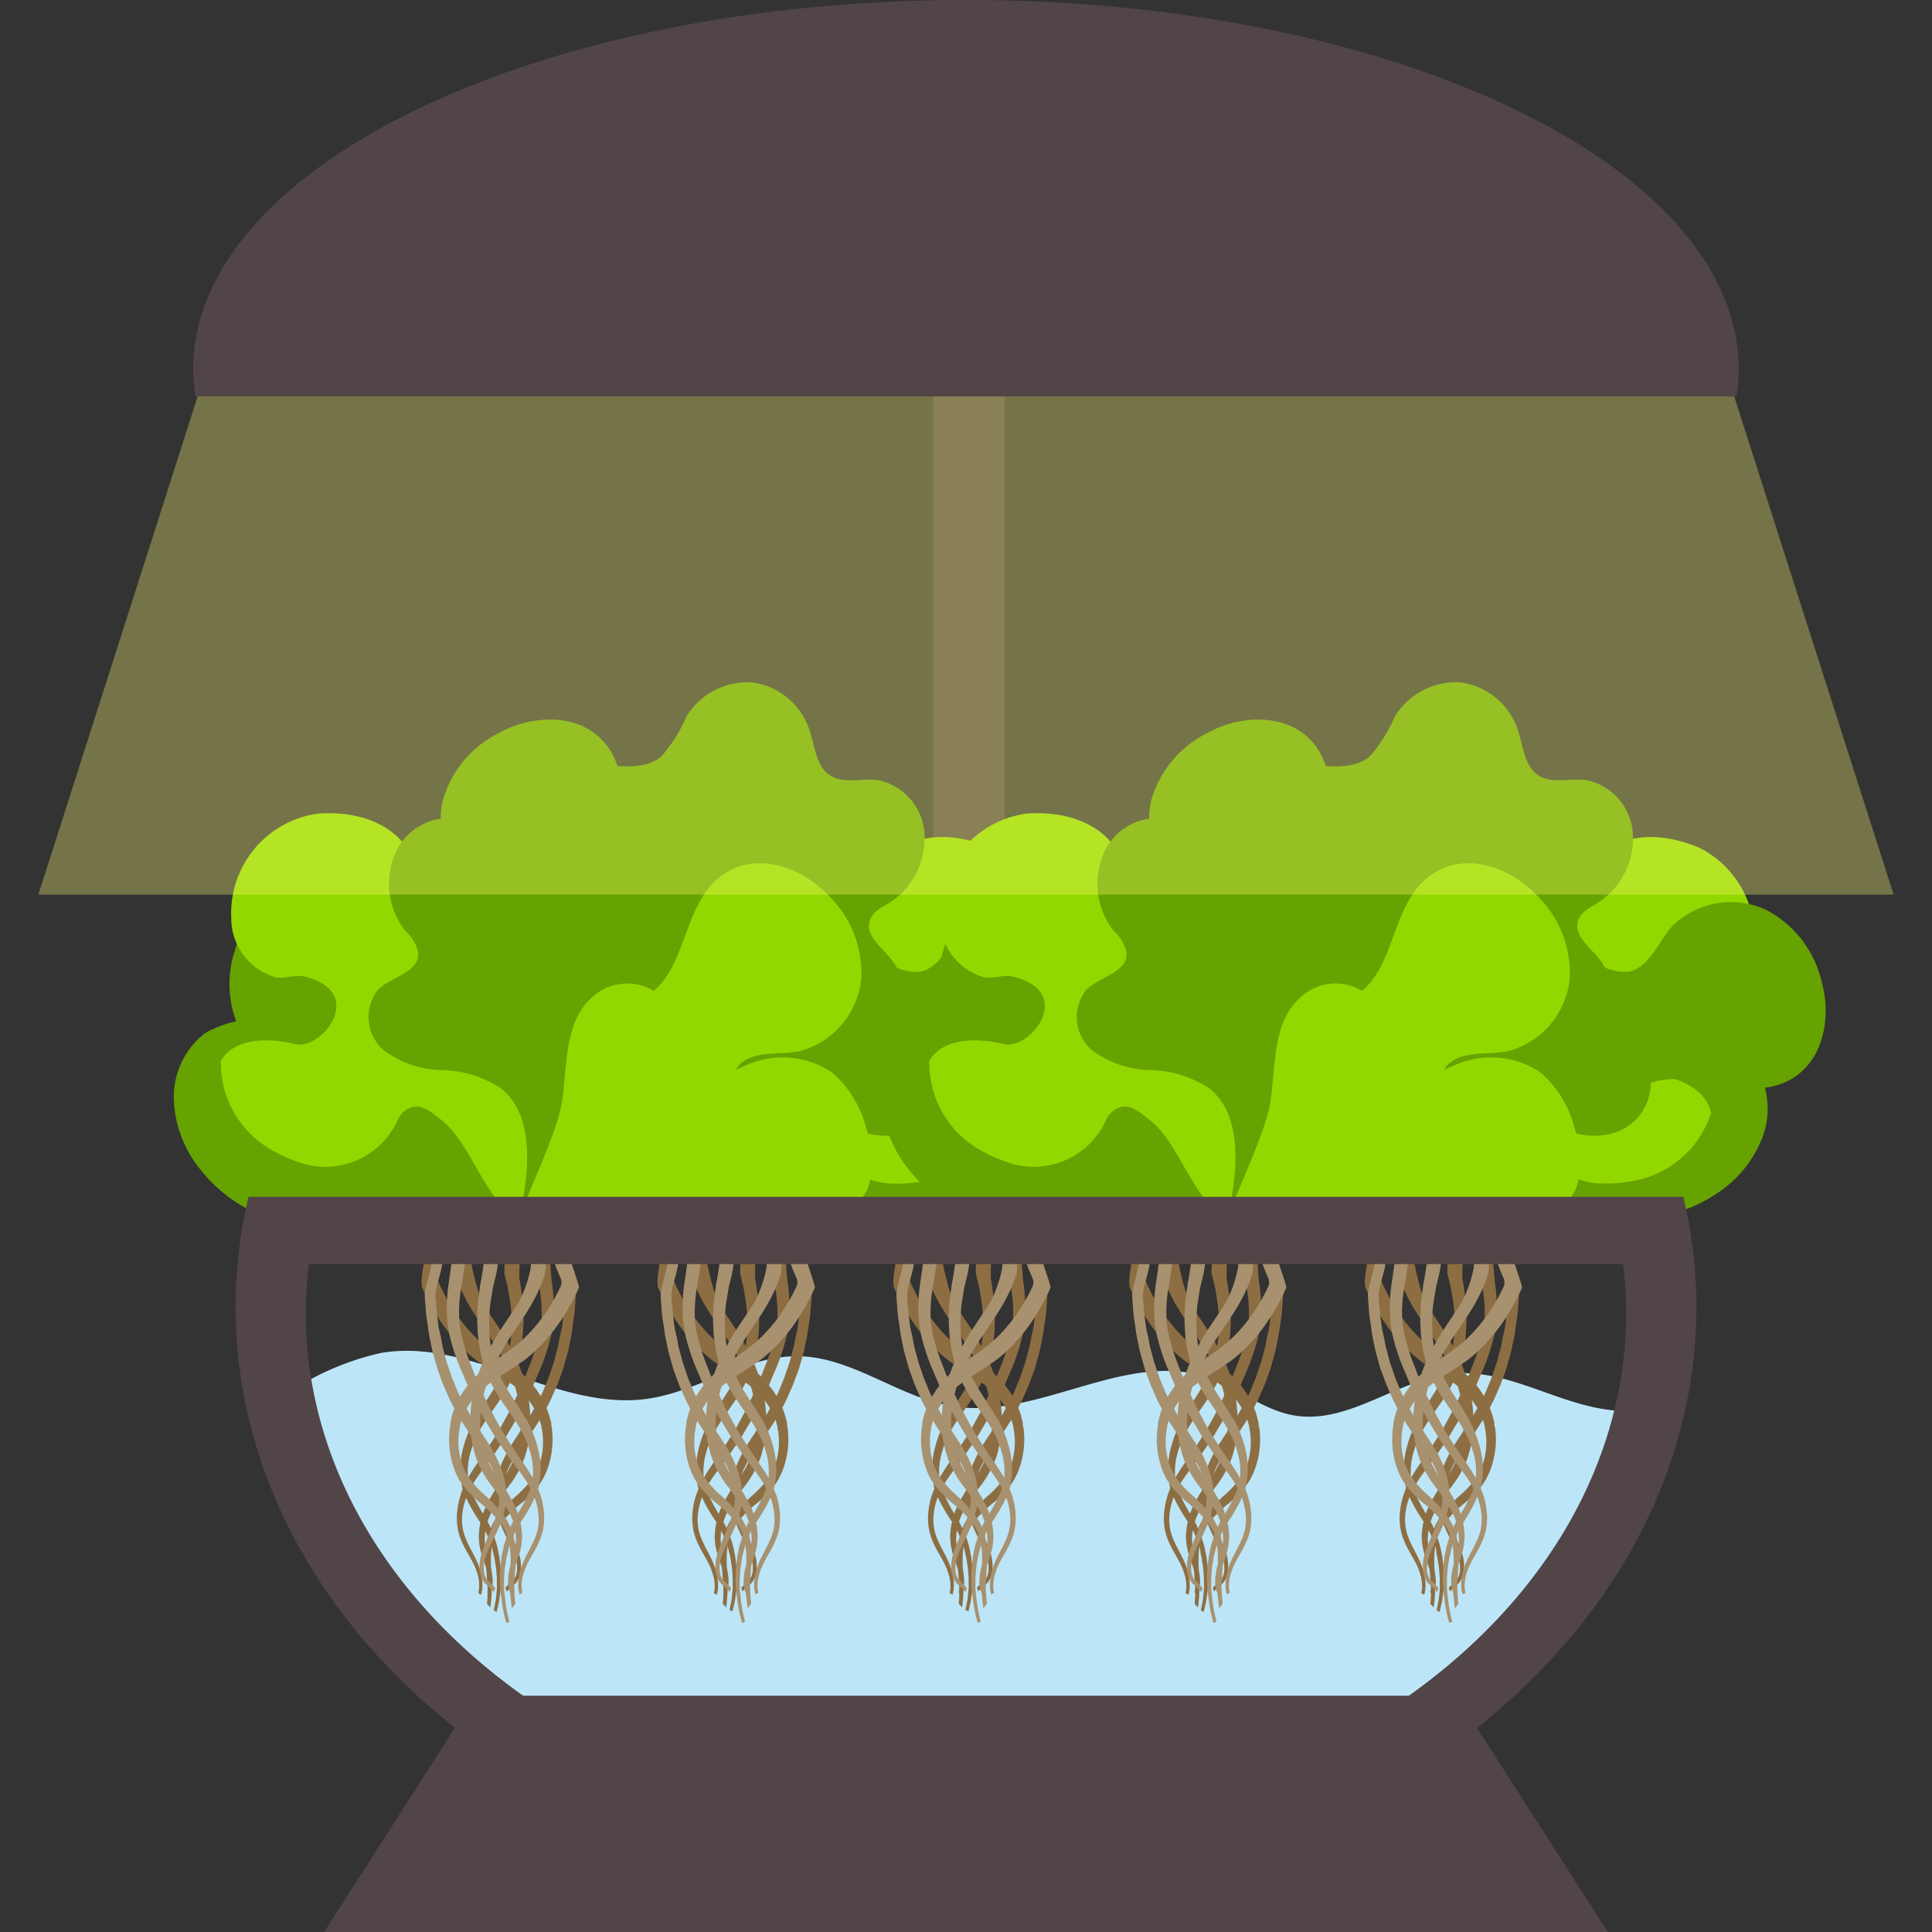 <svg xmlns="http://www.w3.org/2000/svg" xmlns:xlink="http://www.w3.org/1999/xlink" width="70" height="70" viewBox="0 0 70 70"><rect x="0" y="0" width="70" height="70" fill="#333333" stroke="none"/><defs><clipPath id="a"><rect width="70" height="70" transform="translate(-19416 -19577)" fill="#fff" stroke="#707070" stroke-width="1"/></clipPath><clipPath id="b"><rect width="67.221" height="70" fill="none"/></clipPath><clipPath id="d"><rect width="67.221" height="18.947" fill="none"/></clipPath><clipPath id="e"><path d="M67.221,42.59H0L6.058,23.644h55.1Z" transform="translate(0 -23.644)" fill="none"/></clipPath><linearGradient id="f" y1="2.984" x2="0.008" y2="2.984" gradientUnits="objectBoundingBox"><stop offset="0" stop-color="#ffffdc"/><stop offset="0.135" stop-color="#ffffcd"/><stop offset="0.393" stop-color="#ffffa7"/><stop offset="0.699" stop-color="#ffff73"/><stop offset="1" stop-color="#ffff73"/></linearGradient></defs><g transform="translate(19416 19577)" clip-path="url(#a)"><g transform="translate(-19414.611 -19577)" clip-path="url(#b)"><g clip-path="url(#b)"><path d="M59.49,96.583c.622-.435,1.283-.809,1.9-1.246a5.987,5.987,0,0,1,.722-.521,4.638,4.638,0,0,0,1.269-1.967,30.114,30.114,0,0,0,1.461-4.783,4.715,4.715,0,0,1-.53.026c-2.09-.055-4-1.525-6.08-1.353-2.015.166-3.8,1.855-5.8,1.52-1.135-.191-2.058-1.011-3.147-1.379-2.964-1-6.109,1.526-9.2,1.049-1.954-.3-3.629-1.776-5.6-1.817-1.912-.039-3.6,1.271-5.489,1.541-3.275.466-6.418-2.234-9.675-1.656a9.931,9.931,0,0,0-2.6.988c-.213.1-.426.214-.634.329.637,2.954,1.442,6.071,3.2,8.261a13.349,13.349,0,0,0,1.376,1.442,41.6,41.6,0,0,1,3.7,2.7H55.435c.653-.365,1.305-.7,1.949-1.045a8.689,8.689,0,0,1,2.106-2.093" transform="translate(-6.923 -36.973)" fill="#bce6f8"/><path d="M27.4,85.4c.218-.381.456-.718.663-1.062.054-.085.1-.173.149-.259s.085-.167.128-.256l.062-.146.031-.073.008-.018s-.007.016,0,.006h0v-.009l.011-.035c.029-.1.067-.182.089-.28a4.821,4.821,0,0,0,.162-1.152c0-.1,0-.189,0-.279s-.008-.175-.011-.261-.018-.188-.026-.28c-.007-.069-.026-.163-.038-.242l-.039-.239a1.977,1.977,0,0,0-.043-.226l-.1-.411c-.024-.09.057-1.026.032-1.106H29v.018c.031.145-.042,1.152-.006,1.315a2.421,2.421,0,0,1,.042.256l.037.271c.011.1.027.177.035.291.006.092.013.186.019.281s0,.212.006.321-.006.214-.009.322A5.555,5.555,0,0,1,28.9,83.48c-.03.113-.076.216-.114.326l-.015.04-.011.03-.009.018-.032.071-.066.143c-.05.1-.106.2-.16.3a3.148,3.148,0,0,1-.169.271c-.23.352-.473.672-.685,1.016a3.67,3.67,0,0,0-.469,1.133,2.474,2.474,0,0,0-.054.615c0,.051.009.1.013.15l.012.073.006.037v.026a2.25,2.25,0,0,0,.085.3,6.435,6.435,0,0,0,.524.987c.047.078.089.165.133.246l.019.038.014.031.027.063.052.124.052.122.043.136c.028.09.058.177.081.264s.038.174.055.259c.009.042.018.084.026.125l.015.125.03.24c.009.078.007.156.011.23s.006.146.009.215-.006.137-.009.2-.006.126-.009.185-.014.113-.02.166c-.015.1-.024.2-.039.279l-.046.2c-.024.108-.038.166-.038.166l-.107-.057.032-.159c.01-.052.023-.116.038-.191s.018-.166.03-.265c0-.05.013-.1.015-.157s0-.113,0-.174v-.189c0-.066-.009-.132-.014-.2s-.006-.142-.017-.214L28.1,90.6l-.018-.116-.027-.115L28,90.133a3.8,3.8,0,0,0-.415-.925A6.276,6.276,0,0,1,27,88.182a2.548,2.548,0,0,1-.1-.319l0-.019v-.055l-.009-.046-.017-.092c-.007-.062-.017-.125-.021-.188a3.007,3.007,0,0,1,.044-.755A4.267,4.267,0,0,1,27.4,85.4" transform="translate(-11.556 -34.026)" fill="#8d6e43"/><path d="M27,79.066v.014a8.9,8.9,0,0,0,.48,2.111c.151.244.326.5.513.78a10.266,10.266,0,0,1,.564.934,6.369,6.369,0,0,1,.475,1.167,5.484,5.484,0,0,1,.149.674l.023.163c.007.056.011.121.017.181.013.124.017.243.018.362a4.059,4.059,0,0,1-.208,1.391,3.888,3.888,0,0,1-.592,1.058,6.782,6.782,0,0,0-.57.845,2.288,2.288,0,0,0-.275.9c0,.038-.005.074-.008.111a.433.433,0,0,0,.006.108.557.557,0,0,1,0,.1.754.754,0,0,0,.02.112c.006.037.013.073.02.109s.017.062.025.093c.017.06.032.121.052.185.038.121.073.244.1.356a2.367,2.367,0,0,1,.058.334,1.325,1.325,0,0,1-.033.491,1.151,1.151,0,0,1-.059.16l-.095-.091a.933.933,0,0,0,.039-.127,1.076,1.076,0,0,0,.006-.4,1.941,1.941,0,0,0-.064-.285c-.034-.1-.069-.214-.113-.337-.022-.059-.043-.128-.066-.2l-.033-.109-.024-.108-.024-.11c-.009-.061-.01-.091-.015-.139s-.007-.089-.011-.134,0-.091,0-.136a2.769,2.769,0,0,1,.281-1.078,6.71,6.71,0,0,1,.572-.925,3.636,3.636,0,0,0,.507-.967,3.455,3.455,0,0,0,.153-1.185,2.438,2.438,0,0,0-.02-.3c-.006-.05-.008-.1-.017-.149l-.026-.162a5.216,5.216,0,0,0-.137-.581,5.739,5.739,0,0,0-.441-1.042,10.031,10.031,0,0,0-.547-.877c-.185-.274-.365-.535-.525-.791a6.6,6.6,0,0,1-.411-.749,4.408,4.408,0,0,1-.251-.666c-.024-.079.064-1.009.048-1.081Z" transform="translate(-11.414 -34.026)" fill="#8d6e43"/><path d="M26.774,88.033a2.869,2.869,0,0,1,.111-.28l.135-.265c.192-.343.419-.645.632-.958l.312-.485.156-.243.144-.26.285-.521c.091-.176.17-.361.255-.538.173-.345.315-.735.459-1.1a7.124,7.124,0,0,0,.331-1.045c.017-.083.036-.156.051-.242s.024-.182.035-.272l.009-.066V81.6a2.236,2.236,0,0,0,0-.231,5.438,5.438,0,0,0-.087-.834c-.047-.249-.115-1.27-.16-1.449l-.014-.055.506-.168c.032.16.091,1.315.124,1.522a6.414,6.414,0,0,1,.073.981,2.8,2.8,0,0,1-.011.282c0,.048-.006.1-.01.145v.056l0,.033-.01.066c-.014.088-.028.178-.043.269s-.047.2-.071.3a7.517,7.517,0,0,1-.4,1.139c-.154.358-.3.733-.5,1.1-.094.182-.183.373-.283.551l-.309.522-.155.26-.169.243-.334.481c-.227.307-.455.59-.639.895l-.129.233a2.508,2.508,0,0,0-.107.247,2.384,2.384,0,0,0-.133.509,1.893,1.893,0,0,0-.012.506c.006.04.011.08.016.119s.019.079.028.118a1.752,1.752,0,0,0,.069.212c.108.277.252.512.362.742.03.063.052.112.077.171a1.6,1.6,0,0,1,.065.173,2.273,2.273,0,0,1,.084.321,1.661,1.661,0,0,1,.018.489l-.035.17-.107-.058.024-.14A1.407,1.407,0,0,0,27.4,91.1a2.119,2.119,0,0,0-.083-.281c-.017-.051-.04-.1-.061-.149s-.053-.109-.078-.158c-.111-.215-.262-.439-.392-.743a2.173,2.173,0,0,1-.089-.25l-.035-.131c-.007-.047-.015-.1-.024-.144a2.28,2.28,0,0,1,0-.607,2.785,2.785,0,0,1,.14-.6" transform="translate(-11.454 -33.936)" fill="#8d6e43"/><path d="M29.088,85.78l-.014-.1v-.024c-.006-.032,0-.013,0-.022v-.019l-.013-.052L29,85.356a3.521,3.521,0,0,0-.146-.386,3.15,3.15,0,0,0-.39-.649l-.11-.138-.118-.13c-.084-.094-.146-.145-.233-.23-.162-.129-.321-.272-.48-.379l-.457-.326c-.146-.1-.292-.22-.432-.325a5.341,5.341,0,0,1-.692-.7,6.175,6.175,0,0,1-.512-.72,6.641,6.641,0,0,1-.333-.619c-.084-.166-.149-.33-.193-.437a9.886,9.886,0,0,0,.273-1.158H24.5c.1.261-.231,1.266-.093,1.586.046.1.111.255.22.46a7.163,7.163,0,0,0,.4.682,6.438,6.438,0,0,0,.59.767c.058.063.116.131.178.194l.193.185a2.258,2.258,0,0,0,.2.179c.073.059.136.115.22.178.145.1.286.206.446.3l.469.3c.16.1.3.218.458.329a2.521,2.521,0,0,1,.216.2l.1.1.1.113a2.54,2.54,0,0,1,.341.522,2.734,2.734,0,0,1,.126.3l.045.162.011.04v.015h0v.011l.017.1a2.545,2.545,0,0,1-.132,1.35l-.067.145-.009.018h0l0,.01-.022.037-.043.075a2.143,2.143,0,0,1-.175.247,4.442,4.442,0,0,1-.411.434,4.8,4.8,0,0,0-.818.893,2.281,2.281,0,0,0-.267.6,3.121,3.121,0,0,0-.088.648c-.008.414.032.779.05,1.093a4.5,4.5,0,0,1-.01.746c.042.042.081.085.12.131a.074.074,0,0,1,.006-.035,4.569,4.569,0,0,0,.042-.855c-.01-.328-.038-.686-.02-1.064a2.675,2.675,0,0,1,.091-.556,1.856,1.856,0,0,1,.24-.5,4.36,4.36,0,0,1,.8-.795,4.523,4.523,0,0,0,.453-.44,2.458,2.458,0,0,0,.216-.284l.046-.072.023-.036.006-.009.007-.013v-.006l.011-.022.088-.177a3.15,3.15,0,0,0,.212-1.685" transform="translate(-10.489 -34.066)" fill="#8d6e43"/><path d="M29.554,86.247c.192-.318.4-.608.586-.907.092-.153.189-.3.273-.458l.128-.231c.043-.077.083-.164.125-.246l.062-.123c.009-.018.024-.047.027-.056l.026-.062.1-.247c.034-.083.072-.162.1-.246s.058-.169.086-.252.056-.166.085-.248.046-.169.068-.252c.043-.168.095-.328.122-.493s.068-.322.1-.477.043-.308.063-.454.027-.288.04-.422.025-.263.026-.381c0-.238-.1-.492-.1-.669s-.753-1.424-.758-1.52H31.1c0,.093.749,1.333.755,1.483.007.181.106.473.1.735,0,.133-.019.267-.028.413a4.02,4.02,0,0,1-.046.453c-.027.153-.046.319-.07.488s-.068.336-.1.512-.089.348-.137.527c-.026.089-.05.18-.077.269s-.063.175-.094.265l-.1.269c-.033.089-.074.174-.111.261l-.116.263-.029.066c-.016.034-.022.044-.034.068l-.063.122c-.043.081-.082.163-.129.245l-.144.246c-.1.165-.2.313-.3.469-.2.3-.415.587-.6.876a3.417,3.417,0,0,0-.437.916,2.1,2.1,0,0,0-.077.49v.113c0,.046.006.091.009.136v.067a.31.31,0,0,0,.01.056l.018.111a4.291,4.291,0,0,0,.284.855c.109.263.22.5.3.742a1.577,1.577,0,0,1,.077.7.832.832,0,0,1-.166.407.331.331,0,0,1-.076.071c-.018.013-.266.25-.266.25l-.046-.148.256-.247a.251.251,0,0,0,.06-.052.659.659,0,0,0,.106-.314,1,1,0,0,0,0-.124V90.5l-.01-.069a.777.777,0,0,0-.03-.145l-.021-.076-.027-.076c-.077-.211-.194-.436-.316-.695a4.444,4.444,0,0,1-.344-.915,2.515,2.515,0,0,1-.05-.288l-.013-.135v-.164a2.637,2.637,0,0,1,.078-.616,3.926,3.926,0,0,1,.465-1.068" transform="translate(-12.485 -33.783)" fill="#8d6e43"/><path d="M29.648,85.4c-.218-.381-.456-.718-.663-1.062-.054-.085-.1-.173-.149-.259s-.085-.167-.128-.256l-.062-.146-.031-.073-.008-.018s.007.016,0,.006h0v-.009l-.011-.035c-.029-.1-.067-.182-.089-.28a4.821,4.821,0,0,1-.162-1.152c0-.1,0-.189,0-.279s.007-.175.011-.261.018-.188.026-.28c.007-.069.026-.163.038-.242s.027-.161.039-.239a1.976,1.976,0,0,1,.043-.226l.1-.411c.024-.09.156-1.026.181-1.106H28.26v.018c-.031.145-.171,1.152-.207,1.315a2.419,2.419,0,0,0-.042.256l-.037.271c-.011.1-.027.177-.035.291-.006.092-.013.186-.019.281s0,.212-.006.321.006.214.009.322a5.555,5.555,0,0,0,.226,1.333c.03.113.076.216.114.326l.015.04.011.03.009.018.032.071.066.143c.05.1.106.2.16.3a3.148,3.148,0,0,0,.169.271c.23.352.473.672.685,1.016a3.67,3.67,0,0,1,.469,1.133,2.474,2.474,0,0,1,.054.615c0,.051-.009.1-.013.15l-.012.073L29.9,87.7v.026a2.25,2.25,0,0,1-.085.3,6.436,6.436,0,0,1-.524.987c-.047.078-.089.165-.133.246l-.019.038-.014.031-.027.063-.052.124L29,89.64l-.043.136c-.028.09-.058.177-.081.264s-.038.174-.055.259c-.009.042-.018.084-.026.125l-.015.125-.03.24c-.009.078-.007.156-.011.23s-.006.146-.009.215.006.137.009.2.006.126.009.185.014.113.02.166c.015.1.043.341.058.42a4.482,4.482,0,0,0,.144.631l.107-.057a5.163,5.163,0,0,1-.13-.616c-.012-.076-.037-.308-.048-.407,0-.05-.013-.1-.015-.157s0-.113,0-.174v-.189c0-.066.009-.132.014-.2s.006-.142.017-.214l.034-.223.018-.116.027-.115.058-.237a3.8,3.8,0,0,1,.415-.925,6.276,6.276,0,0,0,.582-1.026,2.644,2.644,0,0,0,.1-.319l.005-.019v-.053l.009-.046.017-.092c.007-.062.017-.125.021-.188a3.007,3.007,0,0,0-.044-.755,4.267,4.267,0,0,0-.494-1.315" transform="translate(-12.01 -34.026)" fill="#a8916f"/><path d="M29.557,78.91c-.037.137.169.714.1,1.017a4.6,4.6,0,0,1-.421,1.2c-.151.244-.326.5-.513.78a10.266,10.266,0,0,0-.564.934A6.409,6.409,0,0,0,27.68,84a5.382,5.382,0,0,0-.148.674l-.023.163c-.007.056-.011.121-.017.181-.013.124-.017.243-.018.362a4.059,4.059,0,0,0,.208,1.391,3.888,3.888,0,0,0,.592,1.058,6.783,6.783,0,0,1,.57.845,2.282,2.282,0,0,1,.275.9c0,.038.006.074.008.111l0,.108v.1a.644.644,0,0,1-.02.112c-.007.037-.013.073-.02.109l-.025.093c-.016.06-.032.121-.052.185-.038.121-.073.244-.1.356a2.36,2.36,0,0,0-.058.335,1.334,1.334,0,0,0,.033.49,1.152,1.152,0,0,0,.059.16l.1-.091a1.051,1.051,0,0,1-.039-.127,1.076,1.076,0,0,1-.006-.4,2.017,2.017,0,0,1,.064-.285c.034-.1.069-.214.113-.337.022-.059.043-.128.066-.2.011-.036.022-.073.034-.11a1.04,1.04,0,0,0,.023-.108l.024-.11c.009-.061.009-.091.014-.139s.007-.089.011-.134,0-.091,0-.136a2.769,2.769,0,0,0-.281-1.078,6.708,6.708,0,0,0-.572-.925,3.653,3.653,0,0,1-.507-.967,3.455,3.455,0,0,1-.153-1.185,2.254,2.254,0,0,1,.021-.3c.006-.05.008-.1.016-.149l.026-.162a5.122,5.122,0,0,1,.138-.581,5.738,5.738,0,0,1,.44-1.042A10.032,10.032,0,0,1,29,82.285c.185-.274.365-.535.525-.791a6.606,6.606,0,0,0,.412-.749,4.438,4.438,0,0,0,.251-.666c.025-.079.043-1.1.059-1.169,0,0-.689,0-.691,0" transform="translate(-11.823 -33.958)" fill="#a8916f"/><path d="M29.332,88.123a2.868,2.868,0,0,0-.111-.28l-.135-.265c-.192-.343-.419-.645-.632-.958l-.312-.485-.156-.243-.144-.26-.285-.521c-.091-.176-.17-.361-.255-.538-.173-.345-.315-.735-.459-1.1a7.125,7.125,0,0,1-.331-1.045c-.017-.083-.036-.156-.051-.242s-.024-.182-.035-.272l-.009-.066v-.166a2.236,2.236,0,0,1,0-.231,5.437,5.437,0,0,1,.087-.834c.047-.249.2-1.319.247-1.5,0-.021.009-.036.014-.055h-.512c-.032.16-.173,1.2-.206,1.4a6.414,6.414,0,0,0-.073.981,2.8,2.8,0,0,0,.011.282c0,.048.006.1.01.145v.056l0,.033.01.066c.014.088.028.178.043.269s.047.2.071.3a7.518,7.518,0,0,0,.4,1.139c.154.358.3.733.5,1.1.094.182.183.373.283.551l.309.522.156.26.168.243.334.481c.227.307.455.59.639.895l.129.233a2.508,2.508,0,0,1,.107.247,2.384,2.384,0,0,1,.133.509,1.893,1.893,0,0,1,.012.506c-.006.04-.011.08-.016.119s-.019.079-.028.118a1.749,1.749,0,0,1-.07.212c-.108.277-.252.512-.362.742-.03.063-.052.112-.077.171a1.6,1.6,0,0,0-.065.173,2.274,2.274,0,0,0-.084.321,1.661,1.661,0,0,0-.018.489l.035.17.107-.058-.024-.14a1.407,1.407,0,0,1,.027-.411A2.117,2.117,0,0,1,28.8,90.9c.017-.051.04-.1.061-.149s.053-.109.078-.158c.111-.215.262-.439.392-.743a2.173,2.173,0,0,0,.089-.25l.035-.131c.007-.047.015-.1.023-.144a2.255,2.255,0,0,0,0-.607,2.785,2.785,0,0,0-.14-.6" transform="translate(-11.172 -34.026)" fill="#a8916f"/><path d="M28.258,89.432a2.674,2.674,0,0,1,.09.556c.019.378-.01.737-.019,1.064a6.852,6.852,0,0,0,.073.934,1.875,1.875,0,0,1,.124-.168,7.508,7.508,0,0,1-.04-.754c.017-.314.058-.678.05-1.093a3.114,3.114,0,0,0-.087-.648,2.293,2.293,0,0,0-.267-.6,4.811,4.811,0,0,0-.818-.893,4.51,4.51,0,0,1-.411-.434,2.2,2.2,0,0,1-.175-.247l-.043-.075-.022-.038-.006-.009h0L26.7,87l-.067-.145A2.546,2.546,0,0,1,26.5,85.5l.017-.1v-.011h0v-.015l.011-.041.044-.162a2.893,2.893,0,0,1,.126-.3,2.531,2.531,0,0,1,.34-.522l.1-.114.1-.1c.059-.065.154-.14.217-.2.155-.111.3-.232.457-.329l.47-.3c.16-.1.3-.206.446-.3.084-.063.147-.119.22-.178a2.358,2.358,0,0,0,.2-.18l.193-.185c.062-.063.119-.13.178-.194a6.544,6.544,0,0,0,.59-.767,7.222,7.222,0,0,0,.4-.682c.111-.206.174-.356.221-.461.032-.073-.567-1.662-.616-2.038L29.6,78.4a11.543,11.543,0,0,0,.568,1.625.383.383,0,0,1-.027.344,6.639,6.639,0,0,1-.333.619,6.025,6.025,0,0,1-.512.72,5.271,5.271,0,0,1-.691.7c-.14.1-.286.226-.432.325l-.457.326c-.158.107-.318.251-.479.379-.087.084-.149.136-.234.23l-.118.13-.111.138a3.174,3.174,0,0,0-.389.649,3.4,3.4,0,0,0-.146.386l-.052.21-.013.052V85.3l-.014.1a3.156,3.156,0,0,0,.211,1.685l.088.177.011.022v0l.007.013.006.009.023.036.045.072a2.467,2.467,0,0,0,.216.283,4.588,4.588,0,0,0,.452.44,4.4,4.4,0,0,1,.8.794,1.868,1.868,0,0,1,.24.5" transform="translate(-11.243 -33.707)" fill="#a8916f"/><path d="M26.992,86.423c-.193-.318-.4-.608-.587-.907-.092-.153-.189-.3-.273-.458L26,84.827c-.043-.077-.083-.164-.125-.246l-.062-.123c-.009-.018-.024-.047-.027-.056l-.026-.062-.1-.247c-.034-.083-.071-.162-.1-.246l-.087-.252c-.028-.084-.056-.166-.085-.248s-.046-.169-.068-.252A4.376,4.376,0,0,1,25.2,82.6c-.022-.165-.067-.322-.1-.477s-.043-.308-.063-.454-.028-.288-.04-.422-.025-.263-.026-.381c0-.238.231-.9.238-1.081s.126-.779.13-.875h-.393c0,.093-.121.688-.127.839-.007.181-.239.885-.235,1.147,0,.133.018.267.028.413a4.537,4.537,0,0,0,.045.453c.026.153.046.319.071.488s.068.336.1.512.089.348.138.528c.026.089.05.18.077.269s.063.175.094.265.064.178.1.269.074.174.111.261.077.175.116.263l.028.066c.016.034.023.044.035.068l.063.122c.042.081.081.163.129.245l.143.246c.1.165.2.313.3.469.2.3.414.587.6.876a3.416,3.416,0,0,1,.437.916,2.1,2.1,0,0,1,.077.49v.113c0,.046-.006.091-.009.136v.067a.31.31,0,0,1-.01.056l-.018.111a4.254,4.254,0,0,1-.284.855c-.109.263-.22.5-.3.742a1.585,1.585,0,0,0-.077.7.837.837,0,0,0,.166.407.331.331,0,0,0,.076.071c.018.013.266.264.266.264l.046-.148s-.244-.25-.256-.26a.237.237,0,0,1-.051-.055.659.659,0,0,1-.106-.314,1.127,1.127,0,0,1,0-.124V90.7a.069.069,0,0,1,0-.027.5.5,0,0,0,.01-.069.737.737,0,0,1,.031-.145l.02-.076c.009-.024.019-.05.027-.076.077-.211.194-.436.316-.695a4.443,4.443,0,0,0,.344-.915,2.4,2.4,0,0,0,.05-.288l.013-.135V88.11a2.636,2.636,0,0,0-.077-.616,3.961,3.961,0,0,0-.465-1.068" transform="translate(-10.581 -33.959)" fill="#a8916f"/><path d="M42.393,85.4c.218-.381.456-.718.663-1.062.054-.085.1-.173.149-.259s.085-.167.128-.256l.062-.146.031-.073.008-.018s-.007.016,0,.006h0v-.009l.011-.035c.029-.1.067-.182.089-.28a4.821,4.821,0,0,0,.162-1.152v-.279c0-.09-.008-.175-.011-.261s-.018-.188-.026-.28c-.007-.069-.026-.163-.038-.242s-.027-.161-.039-.239a1.975,1.975,0,0,0-.043-.226l-.1-.411c-.024-.09.057-1.026.032-1.106h.522v.018c.031.145-.042,1.152-.006,1.315a2.42,2.42,0,0,1,.042.256l.037.271c.011.1.027.177.036.291.006.092.012.186.018.281s0,.212.006.321-.006.214-.009.322a5.525,5.525,0,0,1-.225,1.333c-.03.113-.076.216-.114.326l-.015.04-.011.03-.009.018-.032.071-.066.143c-.05.1-.106.2-.16.3a3.149,3.149,0,0,1-.169.271c-.23.352-.473.672-.685,1.016a3.67,3.67,0,0,0-.469,1.133,2.474,2.474,0,0,0-.054.615c0,.051.009.1.013.15l.012.073.006.037v.026a2.25,2.25,0,0,0,.085.3,6.435,6.435,0,0,0,.524.987c.047.078.089.165.133.246l.019.038.014.031.027.063L43,89.5l.052.122.043.136c.028.09.058.177.081.264s.038.174.055.259c.009.042.018.084.026.125l.015.125.03.24c.009.078.007.156.012.23s.005.146.008.215-.006.137-.009.2-.006.126-.009.185-.014.113-.021.166c-.014.1-.024.2-.039.279s-.033.146-.046.2c-.024.108-.038.166-.038.166l-.107-.057.032-.159c.01-.052.023-.116.038-.191s.018-.166.03-.265c0-.05.013-.1.015-.157s0-.113,0-.174V91.22c0-.066-.009-.132-.014-.2s-.006-.142-.017-.214l-.034-.223-.018-.116-.027-.115L43,90.115a3.8,3.8,0,0,0-.415-.925A6.276,6.276,0,0,1,42,88.164a2.644,2.644,0,0,1-.1-.319l-.005-.019v-.037l-.009-.046-.017-.092c-.007-.062-.017-.125-.021-.188a3.007,3.007,0,0,1,.044-.755,4.267,4.267,0,0,1,.494-1.315" transform="translate(-18.009 -34.026)" fill="#8d6e43"/><path d="M42,79.066v.014a8.9,8.9,0,0,0,.48,2.111c.151.244.326.5.513.78a10.269,10.269,0,0,1,.564.934,6.37,6.37,0,0,1,.475,1.167,5.484,5.484,0,0,1,.149.674l.023.163c.007.056.011.121.017.181.013.124.017.243.018.362a4.059,4.059,0,0,1-.208,1.391,3.888,3.888,0,0,1-.592,1.058,6.782,6.782,0,0,0-.57.845,2.288,2.288,0,0,0-.275.9c0,.038-.005.074-.008.111a.433.433,0,0,0,.006.108.557.557,0,0,1,0,.1.754.754,0,0,0,.02.112c.006.037.014.073.02.109a.956.956,0,0,0,.025.093c.017.06.032.121.052.185.038.121.073.244.1.356a2.367,2.367,0,0,1,.058.334,1.337,1.337,0,0,1-.033.491,1.153,1.153,0,0,1-.059.16l-.095-.091a.933.933,0,0,0,.039-.127,1.076,1.076,0,0,0,.006-.4,1.941,1.941,0,0,0-.064-.285c-.034-.1-.069-.214-.113-.337-.022-.059-.043-.128-.066-.2l-.033-.109-.024-.108-.024-.11c-.009-.061-.01-.091-.015-.139s-.007-.089-.011-.134,0-.091,0-.136a2.769,2.769,0,0,1,.281-1.078,6.71,6.71,0,0,1,.572-.925,3.636,3.636,0,0,0,.507-.967,3.455,3.455,0,0,0,.153-1.185,2.437,2.437,0,0,0-.02-.3c-.006-.05-.008-.1-.017-.149l-.026-.162a5.216,5.216,0,0,0-.137-.581,5.739,5.739,0,0,0-.441-1.042,10.031,10.031,0,0,0-.547-.877c-.185-.274-.365-.535-.525-.791a6.606,6.606,0,0,1-.412-.749,4.462,4.462,0,0,1-.251-.666c-.024-.079.064-1.009.048-1.081Z" transform="translate(-17.867 -34.026)" fill="#8d6e43"/><path d="M41.769,88.033a2.868,2.868,0,0,1,.111-.28l.135-.265c.192-.343.419-.645.632-.958l.312-.485.156-.243.144-.26.285-.521c.091-.176.17-.361.255-.538.173-.345.315-.735.459-1.1a7.125,7.125,0,0,0,.331-1.045c.017-.083.036-.156.051-.242s.024-.182.035-.272l.009-.066V81.6a2.237,2.237,0,0,0,0-.231,5.438,5.438,0,0,0-.087-.834c-.047-.249-.115-1.27-.16-1.449l-.014-.055.506-.168c.032.16.091,1.315.124,1.522a6.414,6.414,0,0,1,.073.981,2.8,2.8,0,0,1-.011.282c0,.048-.006.1-.01.145v.056l-.005.033-.01.066c-.014.088-.028.178-.043.269s-.047.2-.071.3a7.518,7.518,0,0,1-.4,1.139c-.154.358-.3.733-.5,1.1-.094.182-.183.373-.283.551l-.309.522-.156.26-.168.243-.334.481c-.227.307-.455.59-.639.895l-.129.233a2.509,2.509,0,0,0-.107.247,2.384,2.384,0,0,0-.133.509,1.893,1.893,0,0,0-.012.506c.006.04.011.08.016.119s.019.079.028.118a1.749,1.749,0,0,0,.07.212c.108.277.252.512.362.742.03.063.052.112.077.171a1.6,1.6,0,0,1,.065.173,2.274,2.274,0,0,1,.084.321,1.661,1.661,0,0,1,.018.489c-.022.111-.035.17-.035.17l-.107-.058.024-.14a1.407,1.407,0,0,0-.027-.411,2.12,2.12,0,0,0-.083-.281,1.612,1.612,0,0,0-.062-.149c-.022-.049-.052-.109-.077-.158-.111-.215-.262-.439-.392-.743a2.171,2.171,0,0,1-.089-.25l-.035-.131c-.008-.047-.015-.1-.023-.144a2.255,2.255,0,0,1,0-.607,2.785,2.785,0,0,1,.14-.6" transform="translate(-17.907 -33.936)" fill="#8d6e43"/><path d="M44.083,85.78l-.014-.1v-.024c-.006-.032,0-.013,0-.022v-.019l-.013-.052L44,85.354a3.519,3.519,0,0,0-.146-.386,3.173,3.173,0,0,0-.389-.649l-.111-.138-.118-.13c-.084-.094-.146-.145-.233-.23-.162-.129-.321-.272-.48-.379l-.457-.326c-.146-.1-.292-.22-.432-.325a5.341,5.341,0,0,1-.692-.7,6.175,6.175,0,0,1-.512-.72,6.637,6.637,0,0,1-.333-.619c-.084-.166-.149-.33-.193-.437a9.886,9.886,0,0,0,.273-1.158H39.5c.1.261-.231,1.266-.093,1.586.046.1.111.255.22.46a7.164,7.164,0,0,0,.4.682,6.438,6.438,0,0,0,.59.767c.058.063.116.131.178.194l.193.185a2.258,2.258,0,0,0,.2.179c.073.059.136.115.22.178.145.1.286.206.446.3l.469.3c.16.1.3.218.458.329a2.521,2.521,0,0,1,.216.2l.1.1.1.113a2.54,2.54,0,0,1,.341.522,2.734,2.734,0,0,1,.126.3l.045.162.011.04v.015h0v.011l.017.1a2.546,2.546,0,0,1-.132,1.35l-.067.145-.008.018h0l-.005.01-.022.037-.043.075a2.145,2.145,0,0,1-.175.247,4.443,4.443,0,0,1-.411.434,4.8,4.8,0,0,0-.818.893,2.281,2.281,0,0,0-.267.6,3.16,3.16,0,0,0-.088.648c-.008.414.032.779.05,1.093a4.5,4.5,0,0,1-.01.746c.042.042.081.085.12.131a.074.074,0,0,1,.006-.035,4.569,4.569,0,0,0,.042-.855c-.01-.328-.038-.686-.02-1.064a2.676,2.676,0,0,1,.091-.556,1.856,1.856,0,0,1,.24-.5,4.378,4.378,0,0,1,.8-.8,4.522,4.522,0,0,0,.453-.44,2.523,2.523,0,0,0,.216-.284l.046-.072.023-.036.006-.009.007-.013v-.006l.011-.022.088-.177a3.15,3.15,0,0,0,.212-1.685" transform="translate(-16.942 -34.066)" fill="#8d6e43"/><path d="M44.549,86.247c.192-.318.4-.608.586-.907.092-.153.189-.3.273-.458l.128-.231c.043-.077.083-.164.125-.246l.062-.123c.009-.018.024-.047.027-.056l.026-.062.1-.247c.034-.083.072-.162.1-.246s.057-.169.086-.252l.084-.248c.026-.084.046-.169.069-.252.043-.168.094-.328.122-.493s.068-.322.1-.477.043-.308.063-.454.027-.288.04-.422.025-.263.026-.381c0-.238-.1-.492-.1-.669S45.708,78.6,45.7,78.5h.4c0,.093.749,1.333.755,1.483.007.181.106.473.1.735,0,.133-.019.267-.028.413a4.26,4.26,0,0,1-.045.453c-.026.153-.046.319-.071.488s-.069.336-.1.512-.089.348-.137.527c-.026.089-.05.18-.077.269l-.1.265-.1.269c-.033.089-.074.174-.112.261l-.115.263-.029.066c-.016.034-.023.044-.034.068l-.063.122c-.043.081-.082.163-.129.245l-.144.246c-.1.165-.2.313-.3.469-.2.3-.414.587-.6.876a3.418,3.418,0,0,0-.437.916,2.1,2.1,0,0,0-.077.49v.113c0,.046.006.091.009.136v.067a.242.242,0,0,0,.01.056l.018.111a4.291,4.291,0,0,0,.284.855c.109.263.22.5.3.742a1.577,1.577,0,0,1,.077.7.832.832,0,0,1-.166.407.331.331,0,0,1-.076.071c-.018.013-.266.25-.266.25L44.41,91.3l.257-.247A.251.251,0,0,0,44.718,91a.659.659,0,0,0,.106-.314,1.127,1.127,0,0,0,0-.124v-.038a.2.2,0,0,1,0-.027l-.01-.069a.737.737,0,0,0-.031-.145l-.02-.076-.027-.076c-.077-.211-.194-.436-.316-.695a4.443,4.443,0,0,1-.344-.915,2.514,2.514,0,0,1-.05-.288l-.013-.135v-.164a2.637,2.637,0,0,1,.078-.616,3.926,3.926,0,0,1,.465-1.068" transform="translate(-18.938 -33.783)" fill="#8d6e43"/><path d="M44.643,85.4c-.218-.381-.456-.718-.663-1.062-.054-.085-.1-.173-.149-.259s-.085-.167-.128-.256l-.062-.146L43.61,83.6l-.008-.018s.007.016,0,.006h0v-.009l-.011-.035c-.029-.1-.067-.182-.089-.28a4.82,4.82,0,0,1-.162-1.152c0-.095,0-.189,0-.279s.007-.175.011-.261.017-.188.026-.28c.007-.069.026-.163.038-.242s.027-.161.039-.239a1.861,1.861,0,0,1,.044-.226c.035-.145.07-.283.1-.411.024-.09.156-1.026.181-1.106h-.522v.018c-.032.145-.171,1.152-.207,1.315a2.422,2.422,0,0,0-.042.256l-.037.271c-.011.1-.027.177-.035.291-.006.092-.013.186-.019.281s0,.212-.006.321.006.214.009.322a5.525,5.525,0,0,0,.225,1.333c.03.113.076.216.114.326l.015.04.011.03.009.018.032.071.066.143c.05.1.106.2.16.3a3.149,3.149,0,0,0,.169.271c.23.352.473.672.685,1.016a3.683,3.683,0,0,1,.469,1.133,2.474,2.474,0,0,1,.054.615c0,.051-.009.1-.013.15l-.011.073L44.9,87.7v.026a2.163,2.163,0,0,1-.086.3,6.388,6.388,0,0,1-.524.987c-.047.078-.089.165-.133.246l-.019.038-.014.031-.027.063-.052.124-.052.122-.043.136c-.028.09-.058.177-.081.264s-.038.174-.055.259c-.009.042-.018.084-.026.125l-.015.125-.03.24c-.009.078-.007.156-.011.23s-.006.146-.008.215.006.137.009.2.006.126.009.185.014.113.02.166c.015.1.043.341.058.42a4.484,4.484,0,0,0,.144.631l.107-.057a5.163,5.163,0,0,1-.13-.616c-.012-.076-.037-.308-.048-.407,0-.05-.013-.1-.015-.157s0-.113,0-.174v-.189c0-.066.009-.132.014-.2s.006-.142.017-.214.022-.147.034-.223l.017-.116.027-.115.058-.237a3.8,3.8,0,0,1,.415-.925,6.235,6.235,0,0,0,.582-1.026,2.645,2.645,0,0,0,.1-.319l.006-.019v-.053l.009-.046.017-.092c.007-.062.017-.125.021-.188a3.007,3.007,0,0,0-.044-.755,4.267,4.267,0,0,0-.494-1.315" transform="translate(-18.464 -34.026)" fill="#a8916f"/><path d="M44.552,78.91c-.037.137.169.714.1,1.017a4.6,4.6,0,0,1-.421,1.2c-.151.244-.326.5-.513.78a10.266,10.266,0,0,0-.564.934A6.369,6.369,0,0,0,42.675,84a5.483,5.483,0,0,0-.149.674l-.023.163c-.008.056-.011.121-.017.181-.013.124-.017.243-.018.362a4.059,4.059,0,0,0,.208,1.391,3.888,3.888,0,0,0,.592,1.058,6.845,6.845,0,0,1,.57.845,2.291,2.291,0,0,1,.275.9c0,.038.006.074.008.111a.486.486,0,0,1-.006.108.557.557,0,0,0,0,.1.754.754,0,0,1-.02.112c-.006.037-.013.073-.02.109s-.017.062-.025.093c-.016.06-.032.121-.052.185-.038.121-.073.244-.1.356a2.36,2.36,0,0,0-.058.335,1.172,1.172,0,0,0,.092.651l.1-.091a.933.933,0,0,1-.039-.127,1.076,1.076,0,0,1-.006-.4,1.942,1.942,0,0,1,.064-.285c.034-.1.069-.214.113-.337.022-.059.043-.128.066-.2l.033-.11.024-.108.024-.11c.009-.061.01-.091.015-.139s.007-.089.011-.134,0-.091,0-.136a2.769,2.769,0,0,0-.281-1.078,6.709,6.709,0,0,0-.572-.925,3.636,3.636,0,0,1-.507-.967,3.455,3.455,0,0,1-.153-1.185,2.254,2.254,0,0,1,.021-.3c.005-.05.007-.1.016-.149l.026-.162a5.246,5.246,0,0,1,.137-.581,5.779,5.779,0,0,1,.441-1.042A10.029,10.029,0,0,1,44,82.285c.185-.274.365-.535.525-.791a6.605,6.605,0,0,0,.412-.749,4.439,4.439,0,0,0,.251-.666c.024-.079.043-1.1.059-1.169,0,0-.689,0-.691,0" transform="translate(-18.276 -33.958)" fill="#a8916f"/><path d="M44.327,88.123a2.869,2.869,0,0,0-.111-.28l-.136-.265c-.191-.343-.419-.645-.632-.958l-.312-.485-.157-.243-.143-.26-.285-.521c-.091-.176-.17-.361-.255-.538-.173-.345-.315-.735-.459-1.1a7.123,7.123,0,0,1-.331-1.045c-.017-.083-.036-.156-.051-.242s-.024-.182-.035-.272l-.009-.066v-.166a2.235,2.235,0,0,1,0-.231,5.367,5.367,0,0,1,.087-.834c.047-.249.2-1.319.247-1.5.005-.021.009-.036.014-.055h-.512c-.032.16-.173,1.2-.206,1.4a6.341,6.341,0,0,0-.073.981,2.8,2.8,0,0,0,.011.282c0,.048.006.1.01.145v.056l.005.033.01.066c.014.088.028.178.043.269s.047.2.071.3a7.518,7.518,0,0,0,.4,1.139c.154.358.3.733.5,1.1.094.182.183.373.283.551l.309.522.155.26.169.243.334.481c.227.307.455.59.639.895l.129.233a2.376,2.376,0,0,1,.107.247,2.352,2.352,0,0,1,.133.509,1.893,1.893,0,0,1,.012.506c-.006.04-.011.08-.017.119l-.027.118a1.857,1.857,0,0,1-.069.212c-.108.277-.252.512-.362.742-.03.063-.052.112-.077.171a1.6,1.6,0,0,0-.065.173,2.273,2.273,0,0,0-.084.321,1.661,1.661,0,0,0-.018.489c.022.111.035.17.035.17l.107-.058-.024-.14a1.387,1.387,0,0,1,.027-.411A2.117,2.117,0,0,1,43.8,90.9c.017-.051.04-.1.061-.149s.053-.109.078-.158c.111-.215.262-.439.392-.743a2.173,2.173,0,0,0,.089-.25l.035-.131c.007-.047.015-.1.023-.144a2.255,2.255,0,0,0,0-.607,2.785,2.785,0,0,0-.14-.6" transform="translate(-17.625 -34.026)" fill="#a8916f"/><path d="M43.253,89.432a2.674,2.674,0,0,1,.09.556c.019.378-.01.737-.019,1.064a6.853,6.853,0,0,0,.073.934,1.876,1.876,0,0,1,.124-.168,7.508,7.508,0,0,1-.04-.754c.017-.314.058-.678.05-1.093a3.114,3.114,0,0,0-.087-.648,2.293,2.293,0,0,0-.267-.6,4.812,4.812,0,0,0-.818-.893,4.438,4.438,0,0,1-.411-.434,2.2,2.2,0,0,1-.175-.247l-.043-.075-.022-.038-.006-.009h0L41.694,87l-.067-.145A2.546,2.546,0,0,1,41.5,85.5l.017-.1v-.011h0v-.015l.011-.041.044-.162a2.893,2.893,0,0,1,.126-.3,2.531,2.531,0,0,1,.34-.522l.1-.114.1-.1c.059-.065.154-.14.217-.2.155-.111.3-.232.457-.329l.47-.3c.16-.1.3-.206.446-.3.084-.063.148-.119.22-.178a2.358,2.358,0,0,0,.2-.18l.193-.185c.062-.063.119-.13.178-.194a6.545,6.545,0,0,0,.59-.767,7.221,7.221,0,0,0,.4-.682c.111-.206.174-.356.221-.461.032-.073-.567-1.662-.616-2.038L44.6,78.4a11.543,11.543,0,0,0,.568,1.625.383.383,0,0,1-.027.344,6.638,6.638,0,0,1-.333.619,6.024,6.024,0,0,1-.512.72,5.271,5.271,0,0,1-.691.7c-.14.1-.286.226-.432.325l-.457.326c-.158.107-.318.251-.479.379-.087.084-.149.136-.234.23l-.118.13-.111.138a3.174,3.174,0,0,0-.389.649,3.4,3.4,0,0,0-.146.386l-.052.21-.013.052V85.3l-.014.1a3.156,3.156,0,0,0,.211,1.685l.088.177.011.022v0l.007.013.006.009.023.036.045.072a2.468,2.468,0,0,0,.216.283,4.526,4.526,0,0,0,.452.44,4.4,4.4,0,0,1,.8.794,1.868,1.868,0,0,1,.24.5" transform="translate(-17.696 -33.707)" fill="#a8916f"/><path d="M41.986,86.423c-.192-.318-.4-.608-.586-.907-.092-.153-.189-.3-.273-.458L41,84.827c-.043-.077-.083-.164-.125-.246l-.062-.123c-.009-.018-.024-.047-.027-.056l-.026-.062-.1-.247c-.034-.083-.072-.162-.1-.246s-.058-.169-.086-.252l-.084-.248c-.026-.084-.046-.169-.069-.252-.043-.168-.1-.328-.122-.493s-.068-.322-.1-.477-.043-.308-.063-.454-.027-.288-.04-.422-.025-.263-.026-.381c0-.238.231-.9.238-1.081s.126-.779.13-.875h-.393c0,.093-.121.688-.128.839-.006.181-.239.885-.235,1.147,0,.133.019.267.028.413a4.26,4.26,0,0,0,.045.453c.026.153.046.319.071.488s.068.336.1.512.089.348.137.528c.026.089.05.18.077.269s.063.175.094.265l.1.269c.033.089.074.174.111.261s.077.175.116.263l.029.066c.016.034.022.044.034.068l.063.122c.043.081.082.163.129.245l.144.246c.1.165.2.313.3.469.2.3.415.587.6.876a3.435,3.435,0,0,1,.437.916,2.1,2.1,0,0,1,.077.49v.113c0,.046-.006.091-.009.136v.067a.31.31,0,0,1-.01.056l-.018.111a4.291,4.291,0,0,1-.284.855c-.109.263-.22.5-.3.742a1.577,1.577,0,0,0-.077.7.832.832,0,0,0,.166.407.331.331,0,0,0,.076.071c.018.013.266.264.266.264l.046-.148s-.245-.25-.257-.26a.251.251,0,0,1-.051-.055.66.66,0,0,1-.106-.314,1,1,0,0,1,0-.124v-.065l.01-.069a.777.777,0,0,1,.03-.145l.021-.076.027-.076c.077-.211.194-.436.316-.695a4.443,4.443,0,0,0,.344-.915,2.511,2.511,0,0,0,.05-.288l.013-.135V88.11a2.637,2.637,0,0,0-.078-.616,3.926,3.926,0,0,0-.465-1.068" transform="translate(-17.033 -33.959)" fill="#a8916f"/><path d="M57.388,85.4c.218-.381.456-.718.663-1.062.054-.085.1-.173.149-.259s.085-.167.128-.256l.062-.146.031-.073.008-.018s-.007.016,0,.006h0v-.009l.011-.035c.029-.1.067-.182.089-.28a4.82,4.82,0,0,0,.162-1.152c0-.1,0-.189,0-.279s-.008-.175-.012-.261-.017-.188-.026-.28c-.007-.069-.026-.163-.038-.242s-.027-.161-.039-.239a1.861,1.861,0,0,0-.044-.226c-.035-.145-.069-.283-.1-.411-.024-.09.057-1.026.032-1.106h.522v.018c.031.145-.042,1.152-.006,1.315a2.419,2.419,0,0,1,.042.256l.037.271c.011.1.027.177.035.291.006.092.013.186.019.281s0,.212.006.321-.006.214-.009.322a5.525,5.525,0,0,1-.225,1.333c-.03.113-.076.216-.114.326l-.015.04-.011.03-.009.018-.032.071-.066.143c-.05.1-.106.2-.16.3a3.149,3.149,0,0,1-.169.271c-.229.352-.473.672-.685,1.016a3.655,3.655,0,0,0-.469,1.133,2.448,2.448,0,0,0-.054.615c0,.051.009.1.013.15l.012.073.006.037v.026a2.166,2.166,0,0,0,.085.3,6.435,6.435,0,0,0,.524.987c.047.078.089.165.133.246l.02.038.013.031.027.063L58,89.5l.052.122c.014.046.029.091.043.136.028.09.058.177.081.264s.038.174.055.259c.009.042.018.084.026.125l.015.125.03.24c.009.078.007.156.011.23s.006.146.009.215-.006.137-.009.2-.006.126-.009.185-.014.113-.021.166c-.014.1-.024.2-.039.279s-.033.146-.046.2c-.024.108-.038.166-.038.166l-.107-.057.032-.159c.01-.052.023-.116.038-.191s.018-.166.03-.265c0-.05.013-.1.015-.157s0-.113,0-.174V91.22c0-.066-.009-.132-.014-.2s-.006-.142-.017-.214l-.034-.223-.018-.116-.027-.115L58,90.115a3.8,3.8,0,0,0-.415-.925A6.235,6.235,0,0,1,57,88.164a2.643,2.643,0,0,1-.1-.319l0-.019v-.037l-.009-.046-.017-.092c-.007-.062-.016-.125-.021-.188a3.007,3.007,0,0,1,.044-.755,4.267,4.267,0,0,1,.494-1.315" transform="translate(-24.462 -34.026)" fill="#8d6e43"/><path d="M56.991,79.066v.014a8.87,8.87,0,0,0,.48,2.111c.15.244.325.5.513.78a10.4,10.4,0,0,1,.563.934,6.33,6.33,0,0,1,.475,1.167,5.6,5.6,0,0,1,.149.674l.023.163c.007.056.011.121.017.181.013.124.016.243.017.362a4.059,4.059,0,0,1-.208,1.391,3.873,3.873,0,0,1-.592,1.058,6.836,6.836,0,0,0-.57.845,2.289,2.289,0,0,0-.276.9c0,.038-.005.074-.008.111a.433.433,0,0,0,.006.108.557.557,0,0,1,0,.1.644.644,0,0,0,.02.112c.007.037.013.073.02.109s.017.062.025.093c.016.06.032.121.053.185.038.121.072.244.1.356a2.361,2.361,0,0,1,.057.334,1.313,1.313,0,0,1-.033.491,1.333,1.333,0,0,1-.059.16l-.1-.091a.787.787,0,0,0,.039-.127,1.091,1.091,0,0,0,.005-.4,1.87,1.87,0,0,0-.064-.285c-.034-.1-.068-.214-.113-.337-.022-.059-.043-.128-.065-.2l-.033-.109-.024-.108c-.008-.036-.017-.073-.024-.11-.009-.061-.01-.091-.014-.139s-.007-.089-.011-.134,0-.091,0-.136a2.77,2.77,0,0,1,.281-1.078,6.708,6.708,0,0,1,.572-.925,3.653,3.653,0,0,0,.507-.967,3.455,3.455,0,0,0,.152-1.185,2.438,2.438,0,0,0-.02-.3c-.005-.05-.008-.1-.016-.149l-.026-.162a5.482,5.482,0,0,0-.137-.581,5.7,5.7,0,0,0-.441-1.042,9.9,9.9,0,0,0-.547-.877c-.185-.274-.365-.535-.526-.791a6.785,6.785,0,0,1-.411-.749,4.4,4.4,0,0,1-.251-.666c-.024-.079.064-1.009.048-1.081Z" transform="translate(-24.32 -34.026)" fill="#8d6e43"/><path d="M56.764,88.033a2.87,2.87,0,0,1,.111-.28l.135-.265c.192-.343.419-.645.632-.958l.312-.485.157-.243.143-.26.285-.521c.091-.176.17-.361.255-.538.173-.345.315-.735.459-1.1a7.125,7.125,0,0,0,.331-1.045c.017-.083.037-.156.051-.242s.024-.182.035-.272l.009-.066V81.6a2.083,2.083,0,0,0,0-.231,5.371,5.371,0,0,0-.087-.834c-.047-.249-.115-1.27-.16-1.449-.005-.021-.009-.036-.014-.055l.506-.168c.032.16.091,1.315.124,1.522a6.342,6.342,0,0,1,.073.981,2.8,2.8,0,0,1-.011.282c0,.048-.006.1-.01.145v.056l-.005.033-.01.066c-.014.088-.028.178-.043.269s-.047.2-.071.3a7.518,7.518,0,0,1-.4,1.139c-.154.358-.3.733-.5,1.1-.094.182-.183.373-.283.551l-.309.522-.156.26-.168.243-.334.481c-.227.307-.455.59-.639.895l-.129.233a2.51,2.51,0,0,0-.107.247,2.384,2.384,0,0,0-.133.509,1.894,1.894,0,0,0-.012.506c.006.04.011.08.016.119s.019.079.028.118a1.754,1.754,0,0,0,.07.212c.108.277.252.512.362.742.03.063.052.112.077.171a1.6,1.6,0,0,1,.065.173,2.274,2.274,0,0,1,.084.321,1.661,1.661,0,0,1,.018.489c-.022.111-.035.17-.035.17l-.107-.058.024-.14a1.387,1.387,0,0,0-.027-.411,2.118,2.118,0,0,0-.083-.281,1.613,1.613,0,0,0-.062-.149c-.022-.049-.052-.109-.077-.158-.111-.215-.262-.439-.392-.743a2.171,2.171,0,0,1-.089-.25l-.035-.131c-.008-.047-.015-.1-.024-.144a2.279,2.279,0,0,1,0-.607,2.785,2.785,0,0,1,.14-.6" transform="translate(-24.36 -33.936)" fill="#8d6e43"/><path d="M59.077,85.78l-.014-.1v-.024c-.006-.032,0-.013,0-.022v-.019l-.013-.052L59,85.354a3.52,3.52,0,0,0-.146-.386,3.15,3.15,0,0,0-.39-.649l-.11-.138-.118-.13c-.084-.094-.146-.145-.233-.23-.161-.129-.321-.272-.48-.379l-.457-.326c-.146-.1-.292-.22-.432-.325a5.341,5.341,0,0,1-.692-.7,6.173,6.173,0,0,1-.512-.72,6.641,6.641,0,0,1-.333-.619c-.084-.166-.149-.33-.192-.437a10.009,10.009,0,0,0,.273-1.158H54.5c.1.261-.231,1.266-.093,1.586.046.1.111.255.221.46a7.028,7.028,0,0,0,.4.682,6.437,6.437,0,0,0,.59.767c.058.063.116.131.178.194l.193.185a2.258,2.258,0,0,0,.2.179c.073.059.136.115.22.178.145.1.286.206.446.3l.469.3c.16.1.3.218.458.329a2.68,2.68,0,0,1,.216.2l.1.1.1.113a2.515,2.515,0,0,1,.34.522,2.629,2.629,0,0,1,.126.3l.045.162.011.04v.015h0v.011l.017.1a2.54,2.54,0,0,1-.133,1.35l-.066.145-.008.018h0l-.005.01-.022.037-.043.075a2.145,2.145,0,0,1-.175.247,4.442,4.442,0,0,1-.411.434,4.8,4.8,0,0,0-.818.893,2.263,2.263,0,0,0-.267.6,3.121,3.121,0,0,0-.088.648c-.009.414.032.779.05,1.093a4.5,4.5,0,0,1-.01.746c.042.042.081.085.12.131a.074.074,0,0,1,.006-.035,4.617,4.617,0,0,0,.042-.855c-.01-.328-.038-.686-.02-1.064a2.675,2.675,0,0,1,.091-.556,1.856,1.856,0,0,1,.24-.5,4.378,4.378,0,0,1,.8-.8,4.523,4.523,0,0,0,.453-.44,2.524,2.524,0,0,0,.216-.284l.046-.072.023-.036.006-.009.007-.013v-.006l.011-.022.088-.177a3.15,3.15,0,0,0,.212-1.685" transform="translate(-23.394 -34.066)" fill="#8d6e43"/><path d="M59.544,86.247c.192-.318.4-.608.586-.907.092-.153.189-.3.273-.458l.128-.231c.043-.077.083-.164.125-.246l.062-.123a.528.528,0,0,0,.027-.056l.026-.062.1-.247c.034-.083.072-.162.1-.246s.058-.169.086-.252l.084-.248c.026-.084.046-.169.069-.252.043-.168.094-.328.122-.493s.067-.322.1-.477.043-.308.063-.454.027-.288.04-.422.025-.263.026-.381c0-.238-.1-.492-.1-.669S60.7,78.6,60.7,78.5h.394c0,.093.748,1.333.754,1.483.007.181.106.473.1.735,0,.133-.019.267-.028.413a3.8,3.8,0,0,1-.046.453c-.028.153-.046.319-.07.488s-.068.336-.1.512-.089.348-.137.527c-.026.089-.05.18-.077.269s-.063.175-.094.265l-.1.269c-.032.089-.074.174-.111.261l-.116.263-.029.066c-.016.034-.022.044-.034.068l-.063.122c-.043.081-.082.163-.129.245l-.144.246c-.1.165-.2.313-.3.469-.2.3-.415.587-.6.876a3.418,3.418,0,0,0-.437.916,2.1,2.1,0,0,0-.077.49v.113c0,.046.006.091.009.136v.067a.242.242,0,0,0,.01.056l.018.111a4.29,4.29,0,0,0,.284.855c.109.263.22.5.3.742a1.577,1.577,0,0,1,.077.7.826.826,0,0,1-.166.407.331.331,0,0,1-.076.071c-.018.013-.266.25-.266.25L59.4,91.3l.257-.247A.238.238,0,0,0,59.713,91a.659.659,0,0,0,.106-.314,1,1,0,0,0,0-.124V90.5l-.01-.069a.777.777,0,0,0-.03-.145l-.021-.076-.027-.076c-.077-.211-.194-.436-.316-.695a4.444,4.444,0,0,1-.344-.915,2.516,2.516,0,0,1-.05-.288l-.013-.135v-.164a2.637,2.637,0,0,1,.078-.616,3.926,3.926,0,0,1,.465-1.068" transform="translate(-25.391 -33.783)" fill="#8d6e43"/><path d="M59.638,85.4c-.218-.381-.456-.718-.663-1.062-.054-.085-.1-.173-.149-.259s-.085-.167-.128-.256l-.062-.146L58.6,83.6l-.008-.018s.007.016,0,.006h0v-.009l-.011-.035c-.029-.1-.067-.182-.089-.28a4.85,4.85,0,0,1-.162-1.152v-.279c0-.09.007-.175.011-.261s.017-.188.026-.28c.007-.069.026-.163.038-.242s.027-.161.039-.239a1.862,1.862,0,0,1,.044-.226c.035-.145.069-.283.1-.411.024-.09.156-1.026.181-1.106H58.25v.018c-.032.145-.171,1.152-.207,1.315a2.419,2.419,0,0,0-.042.256l-.037.271c-.011.1-.027.177-.035.291-.006.092-.013.186-.019.281s0,.212-.006.321.006.214.009.322a5.525,5.525,0,0,0,.225,1.333c.03.113.076.216.114.326l.015.04.011.03.009.018.032.071.066.143c.05.1.106.2.16.3a3.149,3.149,0,0,0,.169.271c.229.352.473.672.685,1.016a3.668,3.668,0,0,1,.468,1.133,2.448,2.448,0,0,1,.054.615c0,.051-.009.1-.013.15l-.011.073-.006.037v.026a2.165,2.165,0,0,1-.085.3,6.385,6.385,0,0,1-.524.987c-.047.078-.089.165-.133.246l-.019.038-.014.031-.027.063-.052.124-.052.122c-.014.046-.029.091-.043.136-.028.09-.058.177-.081.264s-.038.174-.055.259c-.009.042-.018.084-.026.125l-.015.125-.03.24c-.009.078-.007.156-.011.23s-.006.146-.008.215.006.137.009.2.006.126.009.185.014.113.02.166c.015.1.043.341.058.42a4.482,4.482,0,0,0,.144.631l.107-.057a5.165,5.165,0,0,1-.13-.616c-.012-.076-.037-.308-.048-.407,0-.05-.013-.1-.015-.157s0-.113,0-.174v-.189c0-.066.009-.132.014-.2s.006-.142.017-.214l.034-.223.018-.116c.006-.039.018-.076.028-.115.018-.077.038-.157.057-.237a3.8,3.8,0,0,1,.415-.925,6.234,6.234,0,0,0,.582-1.026,2.644,2.644,0,0,0,.1-.319l.005-.019v-.049l.009-.046.017-.092c.007-.062.017-.125.021-.188a3.007,3.007,0,0,0-.044-.755,4.267,4.267,0,0,0-.494-1.315" transform="translate(-24.917 -34.026)" fill="#a8916f"/><path d="M59.547,78.91c-.038.137.169.714.1,1.017a4.6,4.6,0,0,1-.421,1.2c-.151.244-.326.5-.513.78a10.265,10.265,0,0,0-.564.934A6.37,6.37,0,0,0,57.67,84a5.483,5.483,0,0,0-.149.674l-.023.163c-.008.056-.011.121-.017.181-.013.124-.017.243-.018.362a4.059,4.059,0,0,0,.208,1.391,3.873,3.873,0,0,0,.592,1.058,6.782,6.782,0,0,1,.57.845,2.291,2.291,0,0,1,.275.9c0,.038.005.074.008.111a.433.433,0,0,1-.006.108.557.557,0,0,0,0,.1.754.754,0,0,1-.02.112c-.006.037-.013.073-.02.109s-.017.062-.025.093c-.017.06-.032.121-.052.185-.038.121-.073.244-.1.356a2.36,2.36,0,0,0-.058.335,1.172,1.172,0,0,0,.092.651l.1-.091a1.053,1.053,0,0,1-.039-.127,1.076,1.076,0,0,1-.006-.4,1.941,1.941,0,0,1,.064-.285c.034-.1.069-.214.113-.337.022-.059.043-.128.066-.2l.033-.11.024-.108.024-.11c.009-.061.01-.091.015-.139s.007-.089.011-.134,0-.091,0-.136a2.769,2.769,0,0,0-.281-1.078,6.71,6.71,0,0,0-.572-.925,3.636,3.636,0,0,1-.507-.967A3.455,3.455,0,0,1,57.8,85.4a2.255,2.255,0,0,1,.021-.3c.005-.05.007-.1.016-.149l.026-.162A5.247,5.247,0,0,1,58,84.2a5.779,5.779,0,0,1,.441-1.042,10.031,10.031,0,0,1,.547-.877c.185-.274.365-.535.525-.791a6.607,6.607,0,0,0,.412-.749,4.438,4.438,0,0,0,.251-.666c.025-.079.043-1.1.059-1.169,0,0-.689,0-.691,0" transform="translate(-24.729 -33.958)" fill="#a8916f"/><path d="M59.322,88.123a2.869,2.869,0,0,0-.111-.28l-.136-.265c-.191-.343-.419-.645-.632-.958l-.311-.485-.157-.243-.143-.26-.285-.521c-.091-.176-.17-.361-.255-.538-.173-.345-.315-.735-.459-1.1a7.124,7.124,0,0,1-.331-1.045c-.017-.083-.036-.156-.051-.242s-.024-.182-.035-.272l-.009-.066v-.166a2.235,2.235,0,0,1,0-.231,5.369,5.369,0,0,1,.087-.834c.047-.249.2-1.319.247-1.5.005-.021.009-.036.014-.055h-.512c-.032.16-.173,1.2-.206,1.4a6.414,6.414,0,0,0-.073.981c0,.091,0,.186.011.282l.01.145v.056l.005.033.01.066c.014.088.028.178.043.269s.047.2.07.3a7.584,7.584,0,0,0,.4,1.139c.154.358.3.733.5,1.1.1.182.184.373.284.551l.309.522.155.26.169.243.334.481c.227.307.455.59.639.895l.129.233a2.379,2.379,0,0,1,.107.247,2.352,2.352,0,0,1,.133.509,1.869,1.869,0,0,1,.011.506c-.005.04-.01.08-.016.119l-.027.118a1.856,1.856,0,0,1-.069.212c-.108.277-.252.512-.362.742-.03.063-.052.112-.077.171a1.6,1.6,0,0,0-.065.173,2.274,2.274,0,0,0-.084.321,1.661,1.661,0,0,0-.018.489c.022.111.035.17.035.17l.107-.058-.024-.14a1.387,1.387,0,0,1,.027-.411,2.117,2.117,0,0,1,.083-.281c.017-.051.04-.1.061-.149s.053-.109.078-.158c.111-.215.262-.439.392-.743a2.175,2.175,0,0,0,.089-.25l.035-.131c.007-.047.015-.1.023-.144a2.256,2.256,0,0,0,0-.607,2.785,2.785,0,0,0-.14-.6" transform="translate(-24.078 -34.026)" fill="#a8916f"/><path d="M58.247,89.432a2.675,2.675,0,0,1,.091.556c.018.378-.01.737-.02,1.064a6.853,6.853,0,0,0,.073.934,2,2,0,0,1,.124-.168c-.01-.172-.052-.534-.04-.754.017-.314.058-.678.05-1.093a3.154,3.154,0,0,0-.088-.648,2.293,2.293,0,0,0-.267-.6,4.811,4.811,0,0,0-.818-.893,4.509,4.509,0,0,1-.411-.434,2.2,2.2,0,0,1-.175-.247l-.043-.075-.022-.038-.006-.009h0L56.688,87l-.067-.145a2.545,2.545,0,0,1-.132-1.35l.017-.1v-.011h0v-.015l.011-.041.045-.162a2.772,2.772,0,0,1,.126-.3,2.51,2.51,0,0,1,.341-.522l.1-.114.1-.1c.059-.065.154-.14.216-.2.155-.111.3-.232.458-.329l.469-.3c.16-.1.3-.206.446-.3.084-.063.148-.119.22-.178a2.359,2.359,0,0,0,.2-.18l.193-.185c.062-.063.12-.13.178-.194a6.484,6.484,0,0,0,.59-.767,7.1,7.1,0,0,0,.4-.682c.111-.206.174-.356.221-.461.033-.073-.567-1.662-.616-2.038l-.6.074a11.616,11.616,0,0,0,.568,1.625.381.381,0,0,1-.027.344,6.638,6.638,0,0,1-.333.619,6.025,6.025,0,0,1-.512.72,5.272,5.272,0,0,1-.691.7c-.14.1-.286.226-.432.325l-.457.326c-.158.107-.318.251-.48.379-.087.084-.149.136-.233.23l-.118.13-.111.138a3.173,3.173,0,0,0-.389.649,3.513,3.513,0,0,0-.146.386l-.052.21-.013.052V85.3l-.014.1a3.151,3.151,0,0,0,.212,1.685l.088.177.011.022v0l.007.013.006.009.023.036.046.072a2.4,2.4,0,0,0,.216.283,4.588,4.588,0,0,0,.452.44,4.4,4.4,0,0,1,.8.794,1.868,1.868,0,0,1,.24.5" transform="translate(-24.148 -33.707)" fill="#a8916f"/><path d="M56.981,86.423c-.192-.318-.4-.608-.586-.907-.092-.153-.189-.3-.273-.458l-.128-.231c-.043-.077-.083-.164-.125-.246l-.062-.123c-.009-.018-.024-.047-.027-.056l-.026-.062-.1-.247c-.033-.083-.071-.162-.1-.246l-.086-.252-.084-.248c-.026-.084-.046-.169-.069-.252-.043-.168-.1-.328-.122-.493s-.067-.322-.1-.477-.043-.308-.063-.454-.027-.288-.04-.422-.025-.263-.026-.381c0-.238.231-.9.238-1.081s.126-.779.131-.875H54.94c0,.093-.121.688-.128.839-.006.181-.239.885-.235,1.147,0,.133.019.267.028.413a4.26,4.26,0,0,0,.045.453c.026.153.046.319.071.488s.068.336.1.512.089.348.137.528c.026.089.05.18.077.269s.063.175.094.265l.1.269c.033.089.074.174.111.261s.077.175.116.263l.029.066c.016.034.022.044.034.068l.063.122c.043.081.082.163.129.245l.144.246c.1.165.2.313.3.469.2.3.415.587.6.876a3.435,3.435,0,0,1,.437.916,2.1,2.1,0,0,1,.077.49v.113c0,.046-.006.091-.009.136v.067a.312.312,0,0,1-.009.056l-.018.111a4.291,4.291,0,0,1-.284.855c-.109.263-.22.5-.3.742a1.577,1.577,0,0,0-.077.7.832.832,0,0,0,.166.407.331.331,0,0,0,.076.071c.018.013.266.264.266.264l.046-.148s-.245-.25-.257-.26a.238.238,0,0,1-.051-.055.659.659,0,0,1-.106-.314,1,1,0,0,1,0-.124v-.065l.01-.069a.777.777,0,0,1,.03-.145l.021-.076.027-.076c.077-.211.194-.436.316-.695a4.443,4.443,0,0,0,.344-.915,2.512,2.512,0,0,0,.05-.288l.013-.135V88.11a2.637,2.637,0,0,0-.078-.616,3.926,3.926,0,0,0-.465-1.068" transform="translate(-23.486 -33.959)" fill="#a8916f"/><path d="M72.383,85.4c.217-.381.456-.718.662-1.062.054-.085.1-.173.149-.259s.085-.167.128-.256l.062-.146.031-.073.008-.018s-.007.016,0,.006h0v-.009l.011-.035c.029-.1.067-.182.089-.28a4.849,4.849,0,0,0,.162-1.152c0-.1,0-.189,0-.279s-.007-.175-.011-.261-.017-.188-.026-.28c-.007-.069-.026-.163-.038-.242s-.026-.161-.039-.239a1.979,1.979,0,0,0-.043-.226l-.1-.411c-.024-.09.056-1.026.032-1.106h.522v.018c.031.145-.042,1.152-.006,1.315a2.576,2.576,0,0,1,.042.256c.012.088.024.179.038.271s.026.177.035.291c.006.092.013.186.019.281s0,.212.006.321,0,.214-.009.322a5.552,5.552,0,0,1-.224,1.333c-.03.113-.076.216-.114.326l-.015.04-.011.03-.009.018-.032.071-.067.143c-.05.1-.106.2-.16.3a3.149,3.149,0,0,1-.169.271c-.23.352-.473.672-.685,1.016a3.683,3.683,0,0,0-.469,1.133,2.5,2.5,0,0,0-.054.615c0,.051.009.1.013.15l.011.073.006.037v.026a2.092,2.092,0,0,0,.085.3,6.389,6.389,0,0,0,.524.987c.046.078.089.165.132.246l.019.038.014.031.026.063.053.124.051.122c.014.046.029.091.043.136.028.09.058.177.081.264s.037.174.055.259l.026.125.015.125c.01.082.021.162.03.24s.008.156.011.23.006.146.008.215,0,.137-.009.2-.006.126-.009.185-.014.113-.021.166c-.014.1-.024.2-.039.279l-.046.2c-.024.108-.038.166-.038.166l-.107-.057.032-.159c.01-.052.023-.116.038-.191s.019-.166.03-.265c0-.05.013-.1.015-.157s0-.113,0-.174v-.189c0-.066-.009-.132-.014-.2s-.006-.142-.017-.214-.022-.147-.034-.223c-.006-.038-.012-.077-.017-.116s-.019-.076-.028-.115L73,90.117a3.8,3.8,0,0,0-.415-.925A6.277,6.277,0,0,1,72,88.166a2.644,2.644,0,0,1-.1-.319l0-.019v-.039l-.009-.046-.017-.092c-.007-.062-.017-.125-.021-.188a3.007,3.007,0,0,1,.044-.755,4.268,4.268,0,0,1,.5-1.315" transform="translate(-30.914 -34.026)" fill="#8d6e43"/><path d="M71.985,79.066v.014a8.873,8.873,0,0,0,.481,2.111c.15.244.325.5.512.78a10.268,10.268,0,0,1,.564.934,6.37,6.37,0,0,1,.475,1.167,5.48,5.48,0,0,1,.149.674l.023.163c.007.056.011.121.017.181.013.124.016.243.017.362a4.059,4.059,0,0,1-.208,1.391,3.873,3.873,0,0,1-.592,1.058,6.845,6.845,0,0,0-.57.845,2.288,2.288,0,0,0-.275.9c0,.038,0,.074-.008.111a.433.433,0,0,0,.006.108.557.557,0,0,1,0,.1.754.754,0,0,0,.02.112c.006.037.014.073.02.109l.026.093c.016.06.032.121.052.185.039.121.073.244.1.356a2.215,2.215,0,0,1,.058.334,1.173,1.173,0,0,1-.092.651l-.1-.091a1,1,0,0,0,.038-.127,1.076,1.076,0,0,0,.006-.4,1.942,1.942,0,0,0-.064-.285c-.034-.1-.069-.214-.113-.337-.022-.059-.043-.128-.066-.2l-.033-.109-.024-.108-.024-.11c-.009-.061-.01-.091-.015-.139s-.007-.089-.011-.134,0-.091,0-.136a2.769,2.769,0,0,1,.281-1.078,6.712,6.712,0,0,1,.572-.925,3.636,3.636,0,0,0,.507-.967,3.455,3.455,0,0,0,.153-1.185,2.439,2.439,0,0,0-.02-.3c-.006-.05-.008-.1-.016-.149l-.027-.162a5.217,5.217,0,0,0-.137-.581,5.7,5.7,0,0,0-.441-1.042,9.9,9.9,0,0,0-.547-.877c-.185-.274-.365-.535-.525-.791a6.6,6.6,0,0,1-.411-.749,4.47,4.47,0,0,1-.251-.666c-.025-.079.064-1.009.048-1.081Z" transform="translate(-30.772 -34.026)" fill="#8d6e43"/><path d="M71.759,88.033a2.869,2.869,0,0,1,.111-.28l.135-.265c.192-.343.419-.645.632-.958l.312-.485.157-.243.143-.26.285-.521c.091-.176.17-.361.255-.538.173-.345.315-.735.459-1.1a7.052,7.052,0,0,0,.33-1.045c.017-.083.037-.156.052-.242s.024-.182.035-.272l.009-.066V81.6a2.237,2.237,0,0,0,0-.231,5.438,5.438,0,0,0-.087-.834c-.047-.249-.115-1.27-.16-1.449,0-.021-.009-.036-.014-.055l.506-.168c.032.16.091,1.315.124,1.522a6.414,6.414,0,0,1,.073.981c0,.091,0,.186-.011.282l-.01.145v.056l0,.033-.01.066c-.014.088-.028.178-.043.269s-.047.2-.071.3a7.518,7.518,0,0,1-.4,1.139c-.154.358-.3.733-.5,1.1-.094.182-.183.373-.283.551l-.309.522-.155.26-.169.243-.334.481c-.227.307-.455.59-.639.895l-.129.233a2.6,2.6,0,0,0-.24.756,1.893,1.893,0,0,0-.012.506c.006.04.011.08.016.119s.019.079.028.118a1.854,1.854,0,0,0,.069.212c.108.277.252.512.362.742.03.063.052.112.077.171a1.6,1.6,0,0,1,.065.173,2.273,2.273,0,0,1,.084.321,1.662,1.662,0,0,1,.018.489c-.022.111-.035.17-.035.17l-.107-.058.024-.14a1.407,1.407,0,0,0-.027-.411,2.118,2.118,0,0,0-.083-.281c-.017-.051-.04-.1-.062-.149s-.052-.109-.077-.158c-.111-.215-.262-.439-.392-.743a2.17,2.17,0,0,1-.089-.25l-.035-.131c-.008-.047-.015-.1-.024-.144a2.279,2.279,0,0,1,0-.607,2.785,2.785,0,0,1,.14-.6" transform="translate(-30.813 -33.936)" fill="#8d6e43"/><path d="M74.072,85.78l-.014-.1v-.024c-.006-.032,0-.013,0-.022v-.019l-.013-.052-.052-.209a3.414,3.414,0,0,0-.146-.386,3.174,3.174,0,0,0-.389-.649l-.111-.138-.118-.13c-.084-.094-.146-.145-.233-.23-.161-.129-.321-.272-.479-.379l-.457-.326c-.146-.1-.292-.22-.432-.325a5.3,5.3,0,0,1-.691-.7,6.117,6.117,0,0,1-.512-.72,6.641,6.641,0,0,1-.333-.619c-.084-.166-.148-.33-.192-.437a9.893,9.893,0,0,0,.273-1.158H69.5c.1.261-.231,1.266-.093,1.586.046.1.111.255.221.46a7.149,7.149,0,0,0,.4.682,6.436,6.436,0,0,0,.59.767c.058.063.116.131.178.194l.193.185a2.259,2.259,0,0,0,.2.179c.073.059.136.115.22.178.145.1.287.206.446.3l.469.3c.16.1.3.218.458.329a2.691,2.691,0,0,1,.217.2l.1.1.1.113a2.561,2.561,0,0,1,.34.522,2.733,2.733,0,0,1,.126.3l.045.162.011.04v.015h0v.011l.017.1a2.546,2.546,0,0,1-.132,1.35l-.067.145-.008.018h0l-.006.01-.022.037-.043.075a2.143,2.143,0,0,1-.175.247,4.439,4.439,0,0,1-.411.434,4.8,4.8,0,0,0-.818.893,2.281,2.281,0,0,0-.267.6,3.119,3.119,0,0,0-.087.648c-.009.414.032.779.05,1.093a4.507,4.507,0,0,1-.01.746c.042.042.081.085.119.131a.074.074,0,0,1,.006-.035,4.569,4.569,0,0,0,.042-.855c-.01-.328-.038-.686-.02-1.064a2.676,2.676,0,0,1,.091-.556,1.856,1.856,0,0,1,.24-.5,4.382,4.382,0,0,1,.8-.795,4.583,4.583,0,0,0,.452-.44,2.526,2.526,0,0,0,.216-.284l.045-.072.023-.036.006-.009.007-.013v-.006l.011-.022.088-.177a3.15,3.15,0,0,0,.212-1.685" transform="translate(-29.847 -34.066)" fill="#8d6e43"/><path d="M74.538,86.247c.192-.318.4-.608.586-.907.092-.153.189-.3.273-.458l.128-.231c.043-.077.083-.164.125-.246l.062-.123c.009-.018.024-.047.027-.056l.026-.062.1-.247c.034-.083.072-.162.1-.246s.058-.169.086-.252l.084-.248c.026-.084.046-.169.069-.252.043-.168.094-.328.122-.493s.067-.322.1-.477.043-.308.063-.454.027-.288.04-.422.025-.263.026-.381c0-.238-.1-.492-.1-.669S75.7,78.6,75.693,78.5h.393c0,.093.748,1.333.754,1.483.007.181.106.473.1.735,0,.133-.019.267-.028.413a4.26,4.26,0,0,1-.045.453c-.026.153-.046.319-.071.488s-.068.336-.1.512-.089.348-.137.527c-.026.089-.05.18-.077.269s-.063.175-.094.265l-.1.269c-.033.089-.074.174-.111.261l-.116.263-.029.066c-.016.034-.022.044-.034.068l-.063.122c-.043.081-.082.163-.129.245l-.144.246c-.1.165-.2.313-.3.469-.2.3-.415.587-.6.876a3.435,3.435,0,0,0-.437.916,2.1,2.1,0,0,0-.077.49v.113c0,.046.006.091.009.136v.067a.312.312,0,0,0,.009.056l.018.111a4.292,4.292,0,0,0,.284.855c.109.263.22.5.3.742a1.577,1.577,0,0,1,.077.7.832.832,0,0,1-.166.407.331.331,0,0,1-.076.071c-.018.013-.266.25-.266.25L74.4,91.3l.257-.247a.238.238,0,0,0,.05-.053.659.659,0,0,0,.106-.314,1,1,0,0,0,0-.124V90.5l-.01-.069a.778.778,0,0,0-.03-.145L74.75,90.2l-.027-.076c-.077-.211-.194-.436-.316-.695a4.444,4.444,0,0,1-.344-.915,2.514,2.514,0,0,1-.05-.288L74,88.1v-.164a2.636,2.636,0,0,1,.078-.616,3.926,3.926,0,0,1,.465-1.068" transform="translate(-31.843 -33.783)" fill="#8d6e43"/><path d="M74.633,85.4c-.218-.381-.456-.718-.663-1.062-.054-.085-.1-.173-.149-.259s-.085-.167-.128-.256l-.062-.146L73.6,83.6l-.008-.018s.007.016,0,.006h0v-.009l-.011-.035c-.03-.1-.067-.182-.089-.28a4.82,4.82,0,0,1-.162-1.152c0-.1,0-.189,0-.279s.008-.175.011-.261.018-.188.026-.28c.007-.069.026-.163.038-.242s.027-.161.039-.239a1.977,1.977,0,0,1,.043-.226l.1-.411c.024-.09.156-1.026.181-1.106h-.522v.018c-.032.145-.171,1.152-.207,1.315a2.42,2.42,0,0,0-.042.256l-.037.271c-.011.1-.027.177-.035.291-.006.092-.013.186-.019.281s0,.212-.006.321.006.214.009.322a5.554,5.554,0,0,0,.226,1.333c.029.113.076.216.114.326l.015.04.011.03.009.018.032.071.066.143c.05.1.106.2.16.3a3.149,3.149,0,0,0,.169.271c.229.352.473.672.685,1.016a3.655,3.655,0,0,1,.469,1.133,2.448,2.448,0,0,1,.054.615c0,.051-.009.1-.013.15l-.012.073-.006.037v.026a2.253,2.253,0,0,1-.085.3,6.486,6.486,0,0,1-.524.987c-.047.078-.089.165-.133.246l-.019.038-.014.031-.027.063-.052.124-.052.122-.043.136c-.027.09-.057.177-.08.264s-.038.174-.055.259c-.009.042-.018.084-.026.125s-.011.084-.016.125q-.015.123-.03.24c-.01.078-.007.156-.011.23s-.006.146-.009.215.006.137.009.2.006.126.009.185.014.113.02.166c.015.1.043.341.058.42a4.484,4.484,0,0,0,.144.631l.107-.057a5.045,5.045,0,0,1-.13-.616c-.012-.076-.037-.308-.048-.407,0-.05-.013-.1-.015-.157s0-.113,0-.174v-.189c0-.066.009-.132.014-.2s.006-.142.017-.214l.034-.223.018-.116.027-.115.058-.237a3.8,3.8,0,0,1,.415-.925,6.278,6.278,0,0,0,.582-1.026,2.539,2.539,0,0,0,.1-.319l.006-.019v-.049l.009-.046.018-.092c.007-.062.016-.125.021-.188a3.007,3.007,0,0,0-.044-.755,4.267,4.267,0,0,0-.494-1.315" transform="translate(-31.37 -34.026)" fill="#a8916f"/><path d="M74.542,78.91c-.037.137.169.714.1,1.017a4.6,4.6,0,0,1-.421,1.2c-.151.244-.326.5-.513.78a10.266,10.266,0,0,0-.564.934A6.371,6.371,0,0,0,72.665,84a5.488,5.488,0,0,0-.149.674l-.023.163c-.007.056-.011.121-.017.181-.013.124-.017.243-.018.362a4.059,4.059,0,0,0,.208,1.391,3.888,3.888,0,0,0,.592,1.058,6.78,6.78,0,0,1,.57.845,2.291,2.291,0,0,1,.275.9c0,.038,0,.074.008.111a.433.433,0,0,1-.006.108.557.557,0,0,0,0,.1.754.754,0,0,1-.02.112c-.006.037-.013.073-.02.109s-.017.062-.025.093c-.017.06-.032.121-.052.185-.038.121-.073.244-.1.356a2.36,2.36,0,0,0-.058.335,1.334,1.334,0,0,0,.033.49,1.155,1.155,0,0,0,.059.16l.1-.091a1.052,1.052,0,0,1-.039-.127,1.076,1.076,0,0,1-.006-.4,1.94,1.94,0,0,1,.064-.285c.034-.1.069-.214.113-.337.022-.059.043-.128.066-.2l.033-.11.024-.108.024-.11c.009-.061.01-.091.015-.139s.007-.089.011-.134,0-.091,0-.136a2.769,2.769,0,0,0-.281-1.078,6.71,6.71,0,0,0-.572-.925,3.636,3.636,0,0,1-.507-.967A3.455,3.455,0,0,1,72.8,85.4a2.255,2.255,0,0,1,.021-.3c0-.05.007-.1.016-.149l.026-.162A5.247,5.247,0,0,1,73,84.2a5.739,5.739,0,0,1,.441-1.042,10.033,10.033,0,0,1,.547-.877c.185-.274.365-.535.525-.791a6.609,6.609,0,0,0,.412-.749,4.438,4.438,0,0,0,.251-.666c.025-.079.043-1.1.059-1.169,0,0-.689,0-.691,0" transform="translate(-31.182 -33.958)" fill="#a8916f"/><path d="M74.317,88.123a2.862,2.862,0,0,0-.111-.28l-.135-.265c-.192-.343-.419-.645-.632-.958l-.312-.485-.157-.243-.143-.26-.285-.521c-.091-.176-.17-.361-.255-.538-.173-.345-.315-.735-.46-1.1a7.187,7.187,0,0,1-.33-1.045c-.017-.083-.037-.156-.051-.242s-.024-.182-.035-.272l-.009-.066v-.166a2.241,2.241,0,0,1,0-.231,5.37,5.37,0,0,1,.087-.834c.047-.249.2-1.319.247-1.5,0-.021.009-.036.014-.055h-.512c-.032.16-.173,1.2-.206,1.4a6.34,6.34,0,0,0-.073.981c0,.091.005.186.011.282l.01.145v.056l0,.033.01.066c.014.088.028.178.043.269s.047.2.071.3a7.517,7.517,0,0,0,.4,1.139c.154.358.3.733.5,1.1.094.182.183.373.283.551l.309.522.155.26.169.243.334.481c.227.307.455.59.639.895l.129.233a2.641,2.641,0,0,1,.24.756,1.869,1.869,0,0,1,.011.506l-.015.119c-.01.04-.019.079-.028.118a1.854,1.854,0,0,1-.069.212c-.108.277-.252.512-.362.742-.03.063-.052.112-.077.171a1.6,1.6,0,0,0-.065.173,2.274,2.274,0,0,0-.084.321,1.661,1.661,0,0,0-.018.489c.022.111.035.17.035.17l.107-.058-.024-.14a1.387,1.387,0,0,1,.027-.411,2.12,2.12,0,0,1,.083-.281c.017-.051.04-.1.061-.149s.053-.109.077-.158c.112-.215.263-.439.393-.743a2.175,2.175,0,0,0,.089-.25l.034-.131.024-.144a2.256,2.256,0,0,0,0-.607,2.786,2.786,0,0,0-.14-.6" transform="translate(-30.531 -34.026)" fill="#a8916f"/><path d="M73.242,89.432a2.714,2.714,0,0,1,.091.556c.018.378-.01.737-.02,1.064a6.853,6.853,0,0,0,.073.934,2,2,0,0,1,.124-.168c-.01-.172-.052-.534-.04-.754.018-.314.058-.678.05-1.093a3.156,3.156,0,0,0-.088-.648,2.293,2.293,0,0,0-.267-.6,4.811,4.811,0,0,0-.818-.893,4.51,4.51,0,0,1-.411-.434,2.2,2.2,0,0,1-.175-.247l-.043-.075-.022-.038,0-.009h0L71.683,87l-.067-.145a2.546,2.546,0,0,1-.132-1.35l.017-.1v-.011h0v-.015l.011-.041.045-.162a2.775,2.775,0,0,1,.126-.3,2.51,2.51,0,0,1,.341-.522l.1-.114.1-.1c.059-.065.154-.14.216-.2.156-.111.3-.232.458-.329l.469-.3c.159-.1.3-.206.446-.3.084-.063.148-.119.22-.178a2.359,2.359,0,0,0,.2-.18l.193-.185c.062-.063.12-.13.178-.194a6.485,6.485,0,0,0,.59-.767,7.1,7.1,0,0,0,.4-.682c.111-.206.174-.356.221-.461.032-.073-.567-1.662-.616-2.038l-.6.074a11.617,11.617,0,0,0,.568,1.625.381.381,0,0,1-.027.344,6.641,6.641,0,0,1-.333.619,6.025,6.025,0,0,1-.512.72,5.271,5.271,0,0,1-.691.7c-.14.1-.286.226-.432.325l-.457.326c-.158.107-.318.251-.48.379-.087.084-.149.136-.233.23l-.118.13-.111.138a3.174,3.174,0,0,0-.389.649,3.509,3.509,0,0,0-.146.386l-.052.21-.013.052V85.3l-.014.1a3.151,3.151,0,0,0,.212,1.685l.088.177.011.022v0l.007.013.006.009.023.036.046.072a2.4,2.4,0,0,0,.216.283,4.591,4.591,0,0,0,.452.44,4.4,4.4,0,0,1,.8.794,1.868,1.868,0,0,1,.24.5" transform="translate(-30.601 -33.707)" fill="#a8916f"/><path d="M71.976,86.423c-.192-.318-.4-.608-.586-.907-.092-.153-.189-.3-.273-.458l-.128-.231c-.043-.077-.083-.164-.125-.246l-.062-.123c-.009-.018-.024-.047-.027-.056l-.026-.062-.1-.247c-.034-.083-.071-.162-.1-.246l-.086-.252-.085-.248c-.025-.084-.046-.169-.068-.252-.043-.168-.1-.328-.122-.493s-.067-.322-.1-.477-.043-.308-.063-.454-.027-.288-.04-.422-.025-.263-.026-.381c0-.238.231-.9.238-1.081s.126-.779.13-.875h-.393c0,.093-.12.688-.127.839-.006.181-.239.885-.235,1.147,0,.133.019.267.028.413a4.014,4.014,0,0,0,.045.453c.027.153.046.319.071.488s.068.336.1.512.089.348.137.528c.026.089.05.18.077.269s.063.175.094.265l.1.269c.032.089.074.174.111.261s.077.175.116.263l.029.066c.016.034.022.044.034.068l.063.122c.043.081.082.163.129.245l.144.246c.1.165.2.313.3.469.2.3.415.587.6.876a3.435,3.435,0,0,1,.438.916,2.1,2.1,0,0,1,.077.49v.113c0,.046-.006.091-.009.136v.067a.312.312,0,0,1-.009.056l-.018.111a4.292,4.292,0,0,1-.284.855c-.109.263-.22.5-.3.742a1.577,1.577,0,0,0-.077.7.826.826,0,0,0,.166.407.331.331,0,0,0,.076.071c.018.013.266.264.266.264l.046-.148s-.244-.25-.256-.26a.238.238,0,0,1-.051-.055.66.66,0,0,1-.106-.314,1,1,0,0,1,0-.124v-.065l.01-.069a.777.777,0,0,1,.03-.145c.007-.024.014-.05.02-.076l.028-.076c.077-.211.194-.436.316-.695a4.477,4.477,0,0,0,.344-.915,2.509,2.509,0,0,0,.05-.288l.013-.135V88.11a2.636,2.636,0,0,0-.078-.616,3.926,3.926,0,0,0-.465-1.068" transform="translate(-29.939 -33.959)" fill="#a8916f"/><path d="M87.377,85.4c.218-.381.456-.718.663-1.062.054-.085.1-.173.149-.259s.085-.167.128-.256l.062-.146.031-.073.008-.018s-.007.016,0,.006h0v-.009l.011-.035c.029-.1.067-.182.089-.28a4.821,4.821,0,0,0,.162-1.152v-.279c0-.09-.007-.175-.011-.261s-.017-.188-.026-.28c-.007-.069-.026-.163-.038-.242s-.027-.161-.039-.239a1.858,1.858,0,0,0-.044-.226c-.035-.145-.069-.283-.1-.411-.024-.09.057-1.026.032-1.106h.523v.018c.031.145-.042,1.152-.006,1.315a2.422,2.422,0,0,1,.042.256l.037.271c.011.1.027.177.035.291.006.092.013.186.019.281s0,.212.006.321-.006.214-.009.322a5.525,5.525,0,0,1-.225,1.333c-.029.113-.076.216-.114.326l-.015.04-.011.03-.009.018-.032.071-.066.143c-.05.1-.106.2-.16.3a2.92,2.92,0,0,1-.169.271c-.23.352-.473.672-.685,1.016a3.668,3.668,0,0,0-.468,1.133,2.447,2.447,0,0,0-.054.615c0,.051.009.1.013.15l.011.073.006.037v.026a2.164,2.164,0,0,0,.086.3,6.384,6.384,0,0,0,.524.987c.047.078.089.165.133.246l.019.038.014.031.027.063.052.124.052.122.043.136c.028.09.058.177.081.264s.038.174.055.259c.009.042.018.084.026.125l.015.125.03.24c.009.078.007.156.011.23s.006.146.008.215-.006.137-.009.2-.006.126-.009.185-.014.113-.02.166c-.015.1-.025.2-.04.279s-.033.146-.046.2c-.025.108-.038.166-.038.166l-.107-.057.032-.159c.01-.052.023-.116.038-.191s.018-.166.03-.265c0-.05.013-.1.015-.157s0-.113,0-.174v-.189c0-.066-.009-.132-.014-.2s-.006-.142-.017-.214-.022-.147-.034-.223l-.017-.116-.027-.115L88,90.117a3.8,3.8,0,0,0-.415-.925A6.235,6.235,0,0,1,87,88.166a2.647,2.647,0,0,1-.1-.319l-.006-.019v-.035l-.009-.046-.017-.092c-.007-.062-.016-.125-.02-.188a3.007,3.007,0,0,1,.044-.755,4.267,4.267,0,0,1,.494-1.315" transform="translate(-37.367 -34.026)" fill="#8d6e43"/><path d="M86.98,79.066v.014a8.873,8.873,0,0,0,.481,2.111c.15.244.325.5.512.78a10.269,10.269,0,0,1,.564.934,6.369,6.369,0,0,1,.475,1.167,5.484,5.484,0,0,1,.149.674l.023.163c.007.056.011.121.017.181.013.124.017.243.018.362a4.059,4.059,0,0,1-.208,1.391,3.872,3.872,0,0,1-.592,1.058,6.845,6.845,0,0,0-.57.845,2.288,2.288,0,0,0-.275.9c0,.038,0,.074-.008.111a.433.433,0,0,0,.006.108.557.557,0,0,1,0,.1.754.754,0,0,0,.02.112c.006.037.014.073.02.109a.955.955,0,0,0,.025.093c.017.06.032.121.052.185.038.121.073.244.1.356a2.361,2.361,0,0,1,.057.334,1.173,1.173,0,0,1-.092.651l-.1-.091a.84.84,0,0,0,.039-.127,1.076,1.076,0,0,0,.006-.4,1.944,1.944,0,0,0-.064-.285c-.034-.1-.069-.214-.113-.337-.022-.059-.043-.128-.066-.2l-.033-.109-.024-.108-.024-.11c-.009-.061-.01-.091-.015-.139s-.007-.089-.011-.134,0-.091,0-.136a2.769,2.769,0,0,1,.281-1.078,6.765,6.765,0,0,1,.572-.925,3.637,3.637,0,0,0,.507-.967,3.455,3.455,0,0,0,.153-1.185,2.439,2.439,0,0,0-.02-.3c-.006-.05-.008-.1-.016-.149l-.027-.162a5.212,5.212,0,0,0-.137-.581,5.7,5.7,0,0,0-.441-1.042,9.9,9.9,0,0,0-.547-.877c-.185-.274-.365-.535-.525-.791a6.6,6.6,0,0,1-.411-.749,4.471,4.471,0,0,1-.251-.666c-.024-.079.064-1.009.048-1.081Z" transform="translate(-37.225 -34.026)" fill="#8d6e43"/><path d="M86.753,88.033a2.868,2.868,0,0,1,.111-.28L87,87.488c.191-.343.418-.645.632-.958l.312-.485L88.1,85.8l.144-.26.285-.521c.091-.176.17-.361.255-.538.173-.345.315-.735.459-1.1a7.052,7.052,0,0,0,.33-1.045c.017-.083.037-.156.052-.242s.024-.182.035-.272l.009-.066V81.6a2.239,2.239,0,0,0,0-.231,5.437,5.437,0,0,0-.087-.834c-.047-.249-.115-1.27-.16-1.449,0-.021-.009-.036-.014-.055l.506-.168c.032.16.091,1.315.124,1.522a6.415,6.415,0,0,1,.073.981,2.8,2.8,0,0,1-.011.282c0,.048-.006.1-.01.145v.056l0,.033-.01.066c-.014.088-.028.178-.043.269s-.047.2-.071.3a7.519,7.519,0,0,1-.4,1.139c-.154.358-.3.733-.5,1.1-.094.182-.183.373-.283.551l-.309.522-.155.26-.169.243-.334.481c-.227.307-.455.59-.639.895l-.129.233a2.377,2.377,0,0,0-.107.247,2.352,2.352,0,0,0-.133.509,1.893,1.893,0,0,0-.012.506c.006.04.011.08.016.119l.028.118a1.853,1.853,0,0,0,.069.212c.108.277.252.512.362.742.03.063.052.112.077.171a1.6,1.6,0,0,1,.065.173,2.273,2.273,0,0,1,.084.321,1.661,1.661,0,0,1,.018.489c-.022.111-.035.17-.035.17l-.107-.058.024-.14a1.407,1.407,0,0,0-.027-.411,2.119,2.119,0,0,0-.083-.281c-.017-.051-.04-.1-.062-.149s-.052-.109-.077-.158c-.111-.215-.262-.439-.392-.743a2.17,2.17,0,0,1-.089-.25l-.035-.131c-.008-.047-.015-.1-.024-.144a2.28,2.28,0,0,1,0-.607,2.785,2.785,0,0,1,.14-.6" transform="translate(-37.266 -33.936)" fill="#8d6e43"/><path d="M89.067,85.78l-.014-.1v-.024c-.006-.032,0-.013,0-.022v-.019l-.013-.052-.052-.209a3.522,3.522,0,0,0-.146-.386,3.149,3.149,0,0,0-.39-.649l-.11-.138-.118-.13c-.084-.094-.146-.145-.233-.23-.161-.129-.321-.272-.48-.379l-.457-.326c-.146-.1-.292-.22-.432-.325a5.341,5.341,0,0,1-.692-.7,6.175,6.175,0,0,1-.512-.72,6.639,6.639,0,0,1-.333-.619c-.084-.166-.148-.33-.193-.437a9.886,9.886,0,0,0,.273-1.158h-.676c.1.261-.231,1.266-.093,1.586.046.1.111.255.22.46a7.165,7.165,0,0,0,.4.682,6.436,6.436,0,0,0,.59.767c.058.063.116.131.178.194l.193.185a2.26,2.26,0,0,0,.2.179c.073.059.136.115.22.178.145.1.286.206.446.3l.469.3c.16.1.3.218.458.329a2.691,2.691,0,0,1,.217.2l.1.1.1.113a2.54,2.54,0,0,1,.341.522,2.731,2.731,0,0,1,.126.3l.045.162.011.04v.015h0v.011l.017.1a2.54,2.54,0,0,1-.133,1.35l-.066.145-.009.018h0l0,.01-.022.037-.043.075a2.145,2.145,0,0,1-.175.247,4.441,4.441,0,0,1-.411.434,4.8,4.8,0,0,0-.818.893,2.262,2.262,0,0,0-.267.6,3.081,3.081,0,0,0-.087.648c-.009.414.032.779.05,1.093a4.507,4.507,0,0,1-.01.746c.041.042.081.085.119.131a.074.074,0,0,1,.006-.035,4.569,4.569,0,0,0,.042-.855c-.01-.328-.038-.686-.02-1.064a2.675,2.675,0,0,1,.091-.556,1.856,1.856,0,0,1,.24-.5,4.4,4.4,0,0,1,.8-.8,4.525,4.525,0,0,0,.453-.44,2.521,2.521,0,0,0,.216-.284l.046-.072.023-.036.006-.009.007-.013v-.006l.011-.022.088-.177a3.15,3.15,0,0,0,.212-1.685" transform="translate(-36.3 -34.066)" fill="#8d6e43"/><path d="M89.533,86.247c.192-.318.4-.608.586-.907.092-.153.189-.3.273-.458l.128-.231c.043-.077.083-.164.125-.246l.062-.123c.009-.018.024-.047.027-.056l.026-.062.1-.247c.034-.083.072-.162.1-.246s.058-.169.086-.252.056-.166.085-.248.046-.169.068-.252c.043-.168.1-.328.122-.493s.068-.322.1-.477.043-.308.063-.454.027-.288.04-.422.025-.263.026-.381c0-.238-.1-.492-.1-.669S90.7,78.6,90.692,78.5h.393c0,.093.748,1.333.754,1.483.007.181.106.473.1.735,0,.133-.019.267-.028.413a4.26,4.26,0,0,1-.045.453c-.026.153-.046.319-.071.488s-.068.336-.1.512-.089.348-.137.527c-.026.089-.05.18-.077.269s-.063.175-.094.265l-.1.269c-.033.089-.074.174-.111.261l-.116.263-.029.066c-.016.034-.022.044-.034.068l-.063.122c-.043.081-.082.163-.129.245l-.144.246c-.1.165-.2.313-.3.469-.2.3-.415.587-.6.876a3.435,3.435,0,0,0-.437.916,2.1,2.1,0,0,0-.077.49v.113c0,.046.006.091.009.136v.067a.31.31,0,0,0,.01.056l.018.111a4.29,4.29,0,0,0,.284.855c.109.263.22.5.3.742a1.577,1.577,0,0,1,.077.7.832.832,0,0,1-.166.407.331.331,0,0,1-.076.071c-.018.013-.266.25-.266.25L89.4,91.3l.256-.247A.25.25,0,0,0,89.7,91a.659.659,0,0,0,.106-.314,1,1,0,0,0,0-.124V90.5l-.01-.069a.776.776,0,0,0-.03-.145l-.021-.076-.027-.076c-.077-.211-.194-.436-.316-.695a4.443,4.443,0,0,1-.344-.915,2.515,2.515,0,0,1-.05-.288l-.013-.135v-.164a2.636,2.636,0,0,1,.078-.616,3.926,3.926,0,0,1,.465-1.068" transform="translate(-38.296 -33.783)" fill="#8d6e43"/><path d="M89.627,85.4c-.218-.381-.456-.718-.663-1.062-.054-.085-.1-.173-.149-.259s-.085-.167-.128-.256l-.062-.146-.031-.073-.008-.018s.007.016,0,.006h0v-.009l-.012-.035c-.029-.1-.067-.182-.088-.28a4.821,4.821,0,0,1-.162-1.152c0-.1,0-.189,0-.279s.008-.175.011-.261.018-.188.026-.28c.007-.069.026-.163.038-.242s.027-.161.039-.239a1.978,1.978,0,0,1,.043-.226l.1-.411c.024-.09.156-1.026.181-1.106H88.24v.018c-.032.145-.171,1.152-.207,1.315a2.415,2.415,0,0,0-.042.256l-.037.271c-.011.1-.027.177-.036.291-.006.092-.012.186-.018.281s0,.212-.006.321.006.214.009.322a5.525,5.525,0,0,0,.225,1.333c.029.113.076.216.114.326l.015.04.011.03.008.018.033.071.066.143c.05.1.106.2.16.3a3.149,3.149,0,0,0,.169.271c.229.352.473.672.685,1.016a3.655,3.655,0,0,1,.469,1.133,2.448,2.448,0,0,1,.054.615c0,.051-.009.1-.013.15l-.012.073-.006.037v.026a2.252,2.252,0,0,1-.085.3,6.436,6.436,0,0,1-.524.987c-.047.078-.089.165-.133.246l-.02.038-.013.031-.027.063-.052.124-.052.122-.043.136c-.027.09-.057.177-.08.264s-.038.174-.055.259c-.009.042-.018.084-.026.125s-.011.084-.016.125q-.015.123-.03.24c-.01.078-.007.156-.012.23s0,.146-.008.215.006.137.009.2.006.126.009.185.014.113.02.166c.015.1.043.341.058.42a4.485,4.485,0,0,0,.144.631l.107-.057a5.043,5.043,0,0,1-.13-.616c-.012-.076-.038-.308-.048-.407,0-.05-.013-.1-.015-.157s0-.113,0-.174v-.189c0-.066.009-.132.014-.2s.006-.142.017-.214l.034-.223.018-.116.027-.115.058-.237a3.8,3.8,0,0,1,.415-.925A6.277,6.277,0,0,0,90,88.166a2.539,2.539,0,0,0,.1-.319l.006-.019v-.039l.009-.046.017-.092c.007-.062.017-.125.021-.188a3.007,3.007,0,0,0-.044-.755,4.267,4.267,0,0,0-.494-1.315" transform="translate(-37.822 -34.026)" fill="#a8916f"/><path d="M89.536,78.91c-.037.137.169.714.1,1.017a4.577,4.577,0,0,1-.421,1.2c-.151.244-.326.5-.513.78a10.393,10.393,0,0,0-.564.934A6.411,6.411,0,0,0,87.659,84a5.38,5.38,0,0,0-.148.674l-.023.163c-.007.056-.011.121-.017.181-.013.124-.017.243-.018.362a4.059,4.059,0,0,0,.208,1.391,3.888,3.888,0,0,0,.592,1.058,6.781,6.781,0,0,1,.57.845,2.282,2.282,0,0,1,.275.9c0,.038.006.074.008.111l0,.108v.1a.754.754,0,0,1-.02.112c-.006.037-.013.073-.019.109a.733.733,0,0,1-.026.093c-.016.06-.032.121-.052.185-.038.121-.073.244-.1.356a2.357,2.357,0,0,0-.058.335,1.334,1.334,0,0,0,.033.49,1.151,1.151,0,0,0,.059.16l.082-.1a1.053,1.053,0,0,1-.039-.127,1.076,1.076,0,0,1-.006-.4,2.018,2.018,0,0,1,.064-.285c.034-.1.069-.214.113-.337.022-.059.043-.128.066-.2.011-.036.022-.073.034-.11a1.042,1.042,0,0,0,.023-.108l.024-.11c.009-.061.009-.091.014-.139s.007-.089.011-.134,0-.091,0-.136a2.769,2.769,0,0,0-.281-1.078,6.762,6.762,0,0,0-.571-.925,3.638,3.638,0,0,1-.508-.967,3.455,3.455,0,0,1-.153-1.185,2.254,2.254,0,0,1,.021-.3c.006-.05.008-.1.016-.149l.026-.162a5.249,5.249,0,0,1,.137-.581,5.779,5.779,0,0,1,.441-1.042,10.026,10.026,0,0,1,.547-.877c.185-.274.365-.535.525-.791a6.606,6.606,0,0,0,.412-.749,4.436,4.436,0,0,0,.251-.666c.025-.079.043-1.1.059-1.169,0,0-.689,0-.691,0" transform="translate(-37.635 -33.958)" fill="#a8916f"/><path d="M89.311,88.123a2.865,2.865,0,0,0-.111-.28l-.135-.265c-.192-.343-.419-.645-.632-.958l-.312-.485-.156-.243-.144-.26-.285-.521c-.091-.176-.17-.361-.255-.538-.173-.345-.315-.735-.459-1.1a7.124,7.124,0,0,1-.331-1.045c-.017-.083-.036-.156-.051-.242s-.024-.182-.035-.272l-.009-.066v-.166a2.241,2.241,0,0,1,0-.231,5.441,5.441,0,0,1,.087-.834c.047-.249.2-1.319.247-1.5,0-.021.009-.036.014-.055h-.512c-.032.16-.173,1.2-.206,1.4a6.415,6.415,0,0,0-.073.981,2.8,2.8,0,0,0,.011.282c0,.048.006.1.01.145v.056l0,.033.01.066c.014.088.028.178.043.269s.047.2.071.3a7.519,7.519,0,0,0,.4,1.139c.154.358.3.733.5,1.1.094.182.183.373.283.551l.309.522.156.26.168.243.334.481c.227.307.455.59.639.895l.129.233a2.512,2.512,0,0,1,.107.247,2.385,2.385,0,0,1,.133.509,1.893,1.893,0,0,1,.012.506c-.006.04-.011.08-.016.119s-.019.079-.028.118a1.751,1.751,0,0,1-.07.212c-.108.277-.252.512-.362.742-.029.063-.052.112-.077.171a1.6,1.6,0,0,0-.065.173,2.274,2.274,0,0,0-.084.321,1.661,1.661,0,0,0-.018.489l.035.17.107-.058-.024-.14a1.407,1.407,0,0,1,.027-.411,2.116,2.116,0,0,1,.083-.281c.017-.051.04-.1.062-.149s.052-.109.077-.158c.111-.215.262-.439.392-.743a2.175,2.175,0,0,0,.089-.25l.035-.131c.008-.047.015-.1.024-.144a2.279,2.279,0,0,0,0-.607,2.786,2.786,0,0,0-.14-.6" transform="translate(-36.984 -34.026)" fill="#a8916f"/><path d="M88.237,89.432a2.673,2.673,0,0,1,.09.556c.019.378-.01.737-.019,1.064a6.851,6.851,0,0,0,.073.934,1.879,1.879,0,0,1,.124-.168,7.508,7.508,0,0,1-.04-.754c.017-.314.058-.678.05-1.093a3.113,3.113,0,0,0-.087-.648,2.292,2.292,0,0,0-.267-.6,4.811,4.811,0,0,0-.818-.893,4.509,4.509,0,0,1-.411-.434,2.2,2.2,0,0,1-.175-.247l-.043-.075-.022-.038-.006-.009h0L86.678,87l-.067-.145a2.545,2.545,0,0,1-.132-1.35l.017-.1v-.011h0v-.015l.011-.041.044-.162a2.893,2.893,0,0,1,.126-.3,2.531,2.531,0,0,1,.34-.522l.1-.114.1-.1c.059-.065.154-.14.217-.2.155-.111.3-.232.457-.329l.47-.3c.16-.1.3-.206.446-.3.084-.063.148-.119.22-.178a2.357,2.357,0,0,0,.2-.18l.193-.185c.062-.063.12-.13.178-.194a6.485,6.485,0,0,0,.59-.767,7.217,7.217,0,0,0,.4-.682c.111-.206.174-.356.221-.461.032-.073-.567-1.662-.616-2.038l-.614.079a11.613,11.613,0,0,0,.568,1.625.383.383,0,0,1-.027.344,6.639,6.639,0,0,1-.333.619,6.022,6.022,0,0,1-.512.72,5.273,5.273,0,0,1-.691.7c-.14.1-.286.226-.432.325l-.457.326c-.158.107-.318.251-.479.379-.087.084-.149.136-.234.23l-.118.13-.111.138a3.174,3.174,0,0,0-.389.649,3.511,3.511,0,0,0-.146.386l-.052.21-.013.052V85.3l-.014.1a3.151,3.151,0,0,0,.212,1.685l.088.177.011.022v0l.007.013.006.009.023.036.045.072a2.467,2.467,0,0,0,.216.283,4.589,4.589,0,0,0,.452.44,4.4,4.4,0,0,1,.8.794,1.868,1.868,0,0,1,.24.5" transform="translate(-37.054 -33.707)" fill="#a8916f"/><path d="M86.97,86.423c-.192-.318-.4-.608-.586-.907-.092-.153-.189-.3-.273-.458l-.128-.231c-.043-.077-.083-.164-.125-.246l-.062-.123c-.009-.018-.024-.047-.027-.056l-.026-.062-.1-.247c-.034-.083-.072-.162-.1-.246s-.058-.169-.086-.252-.056-.166-.085-.248-.046-.169-.068-.252c-.043-.168-.094-.328-.122-.493s-.068-.322-.1-.477-.043-.308-.063-.454-.027-.288-.04-.422-.025-.263-.026-.381c0-.238.231-.9.238-1.081s.126-.779.13-.875h-.393c0,.093-.121.688-.128.839-.006.181-.239.885-.235,1.147,0,.133.019.267.028.413a4.021,4.021,0,0,0,.046.453c.027.153.046.319.07.488s.068.336.1.512.089.348.137.528c.026.089.05.18.077.269l.1.265.1.269c.033.089.074.174.111.261s.077.175.116.263l.029.066c.016.034.022.044.034.068l.063.122c.043.081.082.163.129.245l.144.246c.1.165.2.313.3.469.2.3.414.587.6.876a3.418,3.418,0,0,1,.438.916,2.1,2.1,0,0,1,.077.49v.113c0,.046-.006.091-.009.136v.067a.242.242,0,0,1-.01.056l-.018.111a4.29,4.29,0,0,1-.284.855c-.109.263-.22.5-.3.742a1.577,1.577,0,0,0-.077.7.837.837,0,0,0,.166.407.331.331,0,0,0,.076.071c.018.013.266.264.266.264l.046-.148s-.244-.25-.256-.26a.251.251,0,0,1-.051-.055.659.659,0,0,1-.106-.314,1,1,0,0,1,0-.124v-.065l.01-.069a.736.736,0,0,1,.031-.145l.02-.076.027-.076c.077-.211.194-.436.316-.695a4.443,4.443,0,0,0,.344-.915,2.514,2.514,0,0,0,.05-.288l.013-.135V88.11a2.637,2.637,0,0,0-.078-.616,3.926,3.926,0,0,0-.465-1.068" transform="translate(-36.392 -33.959)" fill="#a8916f"/><rect width="2.598" height="37.02" transform="translate(32.418 7.867)" fill="#524547"/><path d="M44.827,66.694a10.928,10.928,0,0,1,5.564-1.336,3.961,3.961,0,0,1,3.2,1.335,2.927,2.927,0,0,1,.3,2.611A4.248,4.248,0,0,1,52.2,71.381a5.419,5.419,0,0,1-4.553.672c-1.671-.517-3.018-1.833-4.7-2.321a29.467,29.467,0,0,0-3.261-.179c.759-.505,4.59-2.548,5.135-2.859" transform="translate(-17.081 -28.124)" fill="#66a200"/><path d="M39,62.824c-.092-.113-.191-.228-.295-.34.889-2.142,1.974-5.628,2-5.726a3.836,3.836,0,0,1,1.752-2.344,2.859,2.859,0,0,1,2.862.011l-.038,1.41.526.484h0c.018-.093.117-.171.2-.23a5.6,5.6,0,0,0,1.317-1.9c.408-.665,1.766-1.432,3.837-.57a3.643,3.643,0,0,1,1.756,4.605,2.225,2.225,0,0,1-2.214,1.51c-.351-.058-.648-.334-1-.365-2.324-.2-1.452,2.326-.467,2.42s2.146.48,2.36,1.446a3.619,3.619,0,0,1-2.94,2.485,5.149,5.149,0,0,1-1.216.063,2.874,2.874,0,0,1-2.6-2.636.815.815,0,0,0-.288-.531A1.214,1.214,0,0,0,43.36,62.4c-1.343.455-2.06,1.556-3.532,1.838A7.25,7.25,0,0,0,39,62.824" transform="translate(-16.656 -22.908)" fill="#93d700"/><path d="M31.783,52.632a2.027,2.027,0,0,0,.079,1.945,1.322,1.322,0,0,0,1.676.478,5.8,5.8,0,0,1,.741-.459c.571-.2,1.159.3,1.385.889a8.285,8.285,0,0,1,.292,1.9,5.44,5.44,0,0,0,1.172,2.735c.177-1.765.615-3.9,2.174-4.47a4.037,4.037,0,0,1,2.248.069,3.635,3.635,0,0,0,2.244-.005,1.6,1.6,0,0,0,.89-1.984c-.314-.634-1.227-1.086-.952-1.757.119-.291.421-.427.677-.583a2.771,2.771,0,0,0,1.286-2.473,2.112,2.112,0,0,0-1.7-1.984c-.613-.072-1.315.169-1.805-.228-.428-.347-.474-1.011-.655-1.559A2.539,2.539,0,0,0,39.479,43.4a2.58,2.58,0,0,0-2.409,1.231,5.518,5.518,0,0,1-.909,1.446c-1.038.861-2.825-.242-3.691.821-.922,1.133.573,2.877.132,4.3a11.253,11.253,0,0,1-.819,1.432" transform="translate(-13.587 -18.671)" fill="#66a200"/><path d="M21.737,58.584A3.964,3.964,0,0,1,23.6,57.025a3.216,3.216,0,0,1,2.878.643,8.051,8.051,0,0,1,1.9,2.382,26.5,26.5,0,0,0,3.534,4.958,2.15,2.15,0,0,0,.1.808c-.111.035-.232.068-.373.1A4.895,4.895,0,0,1,29.862,65c-.943-.742-1.79-1.876-2.989-1.835a9.627,9.627,0,0,0-1.625.424,3.854,3.854,0,0,1-3.682-1.737,2.7,2.7,0,0,1-.553-1.184,2.978,2.978,0,0,1,.723-2.084" transform="translate(-9.035 -24.488)" fill="#93d700"/><path d="M27.781,46.21c1.241-.655,3.066-.7,3.934.64.9,1.4.121,3.31.928,4.685a1.869,1.869,0,0,1,2.027.925c.7,1.22.038,2.68-.195,4.008-.2,1.152.173,3.9.089,4.643-.231,0-.688,0-1-.015a2.431,2.431,0,0,1-1-1.291,8.035,8.035,0,0,0-.335-.819c-.479-.806-1.572-.871-2.5-.955s-2.148-.546-2.238-1.529a2.34,2.34,0,0,1,.86-1.646,1.676,1.676,0,0,0,.5-1.769c-.339-.7-1.255-.8-1.935-1.2a3.04,3.04,0,0,1-1.244-3.193,3.922,3.922,0,0,1,2.109-2.479" transform="translate(-11.016 -19.694)" fill="#66a200"/><path d="M56.295,60.224c.4,1.346.082,3.144-1.406,3.73-1.546.608-3.269-.536-4.776-.017a1.868,1.868,0,0,1-1.307,1.8c-1.333.441-2.634-.493-3.89-.984-1.089-.426-3.856-.6-4.569-.832.043-.226.133-.675.214-.978a2.431,2.431,0,0,1,1.463-.725,8,8,0,0,0,.869-.166c.885-.309,1.165-1.368,1.432-2.264s.96-2,1.941-1.891c.66.072,1.063.664,1.444,1.168a1.675,1.675,0,0,0,1.635.841c.757-.193,1.036-1.071,1.563-1.658a3.04,3.04,0,0,1,3.376-.588A3.925,3.925,0,0,1,56.3,60.218" transform="translate(-17.363 -24.702)" fill="#66a200"/><path d="M12.342,58.686c.344-1.361,1.528-2.749,3.107-2.5,1.64.263,2.542,2.123,4.1,2.443a1.869,1.869,0,0,1,2.043-.889c1.372.3,2.017,1.764,2.849,2.825.722.92,3.014,2.479,3.511,3.039-.152.173-.457.514-.681.734a2.426,2.426,0,0,1-1.628-.12,7.994,7.994,0,0,0-.832-.3c-.919-.183-1.7.586-2.384,1.221s-1.842,1.232-2.634.641a2.34,2.34,0,0,1-.648-1.74,1.676,1.676,0,0,0-.98-1.556c-.75-.219-1.437.4-2.189.633a3.04,3.04,0,0,1-3.206-1.211,3.923,3.923,0,0,1-.432-3.226" transform="translate(-5.243 -24.168)" fill="#66a200"/><path d="M18.037,68.178a10.925,10.925,0,0,0-4.83-3.069,3.959,3.959,0,0,0-3.462.223,2.928,2.928,0,0,0-1.128,2.374,4.249,4.249,0,0,0,.922,2.512,5.419,5.419,0,0,0,4.088,2.113c1.749.053,3.45-.754,5.2-.672a29.443,29.443,0,0,1,3.142.889c-.554-.724-3.515-3.9-3.93-4.37" transform="translate(-3.709 -27.896)" fill="#66a200"/><path d="M23.656,64.4c.124-.077.255-.154.389-.226C23.9,61.859,24,58.21,24.01,58.109a3.838,3.838,0,0,0-.9-2.786A2.859,2.859,0,0,0,20.4,54.4l-.422,1.347-.654.287h0a.434.434,0,0,0-.117-.283,5.6,5.6,0,0,1-.628-2.229c-.17-.761-1.207-1.928-3.445-1.785a3.644,3.644,0,0,0-3.155,3.786,2.226,2.226,0,0,0,1.6,2.146c.352.059.721-.106,1.068-.021,2.264.562.618,2.672-.344,2.442s-2.186-.242-2.7.6A3.62,3.62,0,0,0,13.579,64a5.164,5.164,0,0,0,1.13.455,2.874,2.874,0,0,0,3.316-1.649.814.814,0,0,1,.444-.409c.4-.165.762.163,1.1.426,1.123.866,1.535,2.874,2.836,3.619.383-.384.79-1.756,1.249-2.042" transform="translate(-4.989 -22.261)" fill="#93d700"/><path d="M33.894,59.978a2.028,2.028,0,0,1-.706,1.814,1.322,1.322,0,0,1-1.74-.091,5.821,5.821,0,0,0-.551-.674,1.221,1.221,0,0,0-1.6.391,8.375,8.375,0,0,0-.89,1.7,5.443,5.443,0,0,1-2,2.207c.406-1.727.685-3.89-.606-4.934a4.035,4.035,0,0,0-2.149-.664,3.627,3.627,0,0,1-2.121-.733,1.6,1.6,0,0,1-.2-2.165c.5-.5,1.513-.629,1.471-1.353a1.423,1.423,0,0,0-.452-.771,2.771,2.771,0,0,1-.414-2.757A2.112,2.112,0,0,1,24.2,50.621c.6.13,1.189.586,1.781.37.518-.189.776-.8,1.126-1.262a2.54,2.54,0,0,1,2.5-.982,2.58,2.58,0,0,1,1.879,1.947,5.524,5.524,0,0,0,.39,1.662c.7,1.152,2.751.689,3.225,1.976.505,1.371-1.475,2.534-1.52,4.026a11.174,11.174,0,0,0,.31,1.62" transform="translate(-9.035 -20.956)" fill="#66a200"/><path d="M43.563,69.881A3.97,3.97,0,0,0,42.3,67.8a3.217,3.217,0,0,0-2.931-.326A8.05,8.05,0,0,0,36.8,69.11a26.532,26.532,0,0,1-4.951,3.543,2.153,2.153,0,0,1-.357.732c.094.07.2.14.32.216a4.9,4.9,0,0,0,1.985-.288c1.132-.4,2.3-1.194,3.422-.767a9.61,9.61,0,0,1,1.4.929,3.854,3.854,0,0,0,4.047-.449,2.7,2.7,0,0,0,.907-.94,2.977,2.977,0,0,0-.008-2.206" transform="translate(-13.552 -28.95)" fill="#93d700"/><path d="M41.752,56.071c-.962-1.022-2.672-1.659-3.929-.67-1.306,1.027-1.189,3.092-2.4,4.13a1.869,1.869,0,0,0-2.218.216c-1.054.927-.9,2.523-1.116,3.854-.183,1.155-1.428,3.632-1.591,4.363.218.077.65.227.952.31a2.431,2.431,0,0,0,1.364-.9,8.086,8.086,0,0,1,.582-.666c.714-.607,1.769-.314,2.677-.091s2.21.181,2.614-.721a2.339,2.339,0,0,0-.28-1.835,1.677,1.677,0,0,1,.1-1.837c.549-.556,1.447-.353,2.221-.512A3.039,3.039,0,0,0,42.943,59.1a3.925,3.925,0,0,0-1.191-3.029" transform="translate(-13.126 -23.629)" fill="#93d700"/><path d="M89.885,66.694a10.927,10.927,0,0,1,5.564-1.336,3.96,3.96,0,0,1,3.2,1.335,2.924,2.924,0,0,1,.3,2.611,4.25,4.25,0,0,1-1.686,2.077,5.421,5.421,0,0,1-4.554.672c-1.671-.517-3.017-1.833-4.7-2.321a29.493,29.493,0,0,0-3.261-.179c.759-.5,4.591-2.548,5.136-2.859" transform="translate(-36.471 -28.124)" fill="#66a200"/><path d="M84.057,62.824c-.092-.113-.191-.228-.294-.34.888-2.142,1.974-5.628,2-5.726a3.836,3.836,0,0,1,1.752-2.344,2.859,2.859,0,0,1,2.862.011l-.038,1.41.526.484h0c.018-.093.117-.171.2-.23a5.6,5.6,0,0,0,1.317-1.9c.408-.665,1.767-1.432,3.838-.57a3.644,3.644,0,0,1,1.755,4.6,2.225,2.225,0,0,1-2.214,1.51c-.351-.058-.648-.334-1-.365-2.324-.2-1.452,2.326-.467,2.42s2.146.48,2.36,1.446a3.619,3.619,0,0,1-2.94,2.485,5.149,5.149,0,0,1-1.216.063,2.874,2.874,0,0,1-2.6-2.636.815.815,0,0,0-.288-.531,1.214,1.214,0,0,0-1.192-.218c-1.343.455-2.06,1.556-3.532,1.838a7.249,7.249,0,0,0-.833-1.409" transform="translate(-36.047 -22.908)" fill="#93d700"/><path d="M76.84,52.632a2.029,2.029,0,0,0,.079,1.945,1.322,1.322,0,0,0,1.676.478,5.8,5.8,0,0,1,.741-.459c.571-.2,1.159.3,1.385.889a8.316,8.316,0,0,1,.292,1.9,5.44,5.44,0,0,0,1.172,2.735c.177-1.765.615-3.9,2.174-4.47a4.037,4.037,0,0,1,2.248.069,3.635,3.635,0,0,0,2.244-.005,1.6,1.6,0,0,0,.89-1.984c-.315-.634-1.227-1.086-.952-1.757.119-.291.422-.427.677-.583a2.771,2.771,0,0,0,1.286-2.473,2.113,2.113,0,0,0-1.7-1.984c-.613-.072-1.315.169-1.805-.228-.428-.347-.474-1.011-.655-1.559A2.54,2.54,0,0,0,84.537,43.4a2.58,2.58,0,0,0-2.409,1.231,5.519,5.519,0,0,1-.909,1.446c-1.038.861-2.825-.242-3.691.821-.923,1.133.573,2.877.132,4.3a11.259,11.259,0,0,1-.82,1.432" transform="translate(-32.978 -18.671)" fill="#66a200"/><path d="M66.793,58.584a3.963,3.963,0,0,1,1.866-1.559,3.216,3.216,0,0,1,2.878.643,8.051,8.051,0,0,1,1.9,2.382,26.483,26.483,0,0,0,3.534,4.958,2.139,2.139,0,0,0,.1.808c-.111.035-.232.068-.373.1A4.893,4.893,0,0,1,74.919,65c-.943-.742-1.79-1.876-2.99-1.835a9.627,9.627,0,0,0-1.625.424,3.854,3.854,0,0,1-3.682-1.737,2.7,2.7,0,0,1-.553-1.184,2.976,2.976,0,0,1,.724-2.084" transform="translate(-28.425 -24.488)" fill="#93d700"/><path d="M72.838,46.21c1.241-.655,3.066-.7,3.934.64.9,1.4.121,3.31.928,4.685a1.869,1.869,0,0,1,2.027.925c.7,1.22.038,2.68-.195,4.008-.2,1.152.173,3.9.089,4.643-.231,0-.689,0-1-.015a2.43,2.43,0,0,1-1-1.291,8.035,8.035,0,0,0-.335-.819c-.478-.806-1.571-.871-2.5-.955s-2.148-.546-2.238-1.529a2.34,2.34,0,0,1,.86-1.646,1.676,1.676,0,0,0,.5-1.769c-.339-.7-1.255-.8-1.935-1.2a3.04,3.04,0,0,1-1.244-3.193,3.922,3.922,0,0,1,2.109-2.479" transform="translate(-30.406 -19.694)" fill="#66a200"/><path d="M101.352,60.224c.4,1.346.082,3.144-1.406,3.73-1.546.608-3.269-.536-4.776-.017a1.868,1.868,0,0,1-1.307,1.8c-1.333.441-2.634-.493-3.89-.984-1.089-.426-3.855-.6-4.569-.832.043-.226.132-.675.213-.978a2.431,2.431,0,0,1,1.463-.725,8.015,8.015,0,0,0,.868-.166c.885-.309,1.165-1.368,1.432-2.264s.96-2,1.941-1.891c.66.072,1.063.664,1.444,1.168a1.675,1.675,0,0,0,1.635.841c.757-.193,1.036-1.071,1.563-1.658a3.04,3.04,0,0,1,3.376-.588,3.925,3.925,0,0,1,2.013,2.558" transform="translate(-36.753 -24.702)" fill="#66a200"/><path d="M57.4,58.686c.344-1.361,1.528-2.749,3.107-2.5,1.64.263,2.542,2.123,4.1,2.443a1.869,1.869,0,0,1,2.043-.889c1.372.3,2.017,1.764,2.849,2.825.722.92,3.014,2.479,3.511,3.039-.152.173-.457.514-.681.734a2.427,2.427,0,0,1-1.628-.12,8,8,0,0,0-.832-.3c-.919-.183-1.7.586-2.383,1.221s-1.843,1.232-2.634.641a2.339,2.339,0,0,1-.649-1.74,1.676,1.676,0,0,0-.98-1.556c-.75-.219-1.437.4-2.189.633a3.04,3.04,0,0,1-3.206-1.211A3.923,3.923,0,0,1,57.4,58.68" transform="translate(-24.633 -24.168)" fill="#66a200"/><path d="M63.094,68.178a10.929,10.929,0,0,0-4.829-3.069,3.96,3.96,0,0,0-3.462.223,2.928,2.928,0,0,0-1.128,2.374,4.249,4.249,0,0,0,.922,2.512,5.419,5.419,0,0,0,4.088,2.113c1.749.053,3.45-.754,5.2-.672a29.443,29.443,0,0,1,3.142.889c-.554-.724-3.515-3.9-3.93-4.37" transform="translate(-23.099 -27.896)" fill="#66a200"/><path d="M68.713,64.4c.124-.077.255-.154.389-.226-.145-2.315-.041-5.964-.035-6.065a3.837,3.837,0,0,0-.9-2.786A2.861,2.861,0,0,0,65.46,54.4l-.422,1.347-.654.287h0a.434.434,0,0,0-.117-.283,5.6,5.6,0,0,1-.628-2.229c-.17-.761-1.207-1.928-3.445-1.785a3.644,3.644,0,0,0-3.155,3.786,2.226,2.226,0,0,0,1.6,2.146c.351.059.721-.106,1.067-.021,2.264.562.618,2.672-.344,2.442s-2.186-.242-2.7.6A3.619,3.619,0,0,0,58.636,64a5.148,5.148,0,0,0,1.129.455,2.874,2.874,0,0,0,3.316-1.649.814.814,0,0,1,.444-.409c.4-.165.762.163,1.1.426,1.123.866,1.535,2.874,2.836,3.619.383-.384.79-1.756,1.249-2.042" transform="translate(-24.379 -22.261)" fill="#93d700"/><path d="M78.951,59.978a2.03,2.03,0,0,1-.706,1.814A1.323,1.323,0,0,1,76.5,61.7a5.758,5.758,0,0,0-.551-.674,1.221,1.221,0,0,0-1.6.391,8.375,8.375,0,0,0-.89,1.7,5.443,5.443,0,0,1-2,2.207c.406-1.727.685-3.89-.606-4.934a4.037,4.037,0,0,0-2.149-.664,3.63,3.63,0,0,1-2.121-.733,1.6,1.6,0,0,1-.2-2.165c.5-.5,1.512-.629,1.471-1.353A1.418,1.418,0,0,0,67.4,54.7a2.771,2.771,0,0,1-.4-2.76,2.112,2.112,0,0,1,2.255-1.323c.6.13,1.19.586,1.782.37.518-.189.776-.8,1.126-1.262a2.54,2.54,0,0,1,2.5-.982,2.581,2.581,0,0,1,1.879,1.947,5.507,5.507,0,0,0,.39,1.662c.7,1.152,2.751.689,3.225,1.976.5,1.371-1.475,2.534-1.52,4.026a11.174,11.174,0,0,0,.31,1.62" transform="translate(-28.425 -20.956)" fill="#66a200"/><path d="M88.62,69.881a3.966,3.966,0,0,0-1.26-2.08,3.217,3.217,0,0,0-2.931-.326,8.05,8.05,0,0,0-2.574,1.635A26.532,26.532,0,0,1,76.9,72.653a2.153,2.153,0,0,1-.357.732c.094.07.2.14.32.216a4.9,4.9,0,0,0,1.985-.288c1.132-.4,2.3-1.194,3.422-.767a9.61,9.61,0,0,1,1.4.929,3.855,3.855,0,0,0,4.047-.449,2.7,2.7,0,0,0,.907-.94,2.977,2.977,0,0,0-.008-2.206" transform="translate(-32.942 -28.95)" fill="#93d700"/><path d="M86.809,56.071c-.962-1.022-2.672-1.659-3.929-.67-1.305,1.027-1.189,3.092-2.4,4.13a1.869,1.869,0,0,0-2.218.216c-1.055.927-.9,2.523-1.117,3.854-.183,1.155-1.428,3.632-1.59,4.363.217.077.649.227.952.31a2.431,2.431,0,0,0,1.364-.9,8.092,8.092,0,0,1,.582-.666c.714-.607,1.769-.314,2.677-.091s2.21.181,2.614-.721a2.339,2.339,0,0,0-.28-1.835,1.677,1.677,0,0,1,.1-1.837c.549-.556,1.447-.353,2.221-.512A3.039,3.039,0,0,0,88,59.1a3.925,3.925,0,0,0-1.191-3.029" transform="translate(-32.516 -23.629)" fill="#93d700"/><path d="M64.689,116.66H18.18l5.278-8.236H59.41Z" transform="translate(-7.824 -46.66)" fill="#524547"/><path d="M65,76.125H13.014a17.373,17.373,0,0,0-.471,3.951c0,6.029,3.086,11.472,8.044,15.362H57.43c4.958-3.891,8.044-9.334,8.044-15.362A17.373,17.373,0,0,0,65,76.125m-2.1,5.128c-.338,5.192-3.347,9.755-7.849,12.947H22.965c-4.5-3.192-7.511-7.755-7.849-12.947a14.354,14.354,0,0,1,.085-2.692H62.815a14.306,14.306,0,0,1,.086,2.692" transform="translate(-5.398 -32.76)" fill="#524547"/><g transform="translate(0 13.469)" opacity="0.32" style="mix-blend-mode:screen;isolation:isolate"><g clip-path="url(#d)"><g clip-path="url(#e)"><rect width="67.221" height="18.946" fill="url(#f)"/></g></g></g><path d="M65.765,14.362a6.435,6.435,0,0,0,.083-.983C65.848,5.99,53.314,0,37.853,0s-28,5.99-28,13.378a6.433,6.433,0,0,0,.084.983Z" transform="translate(-4.242)" fill="#524547"/></g></g></g></svg>